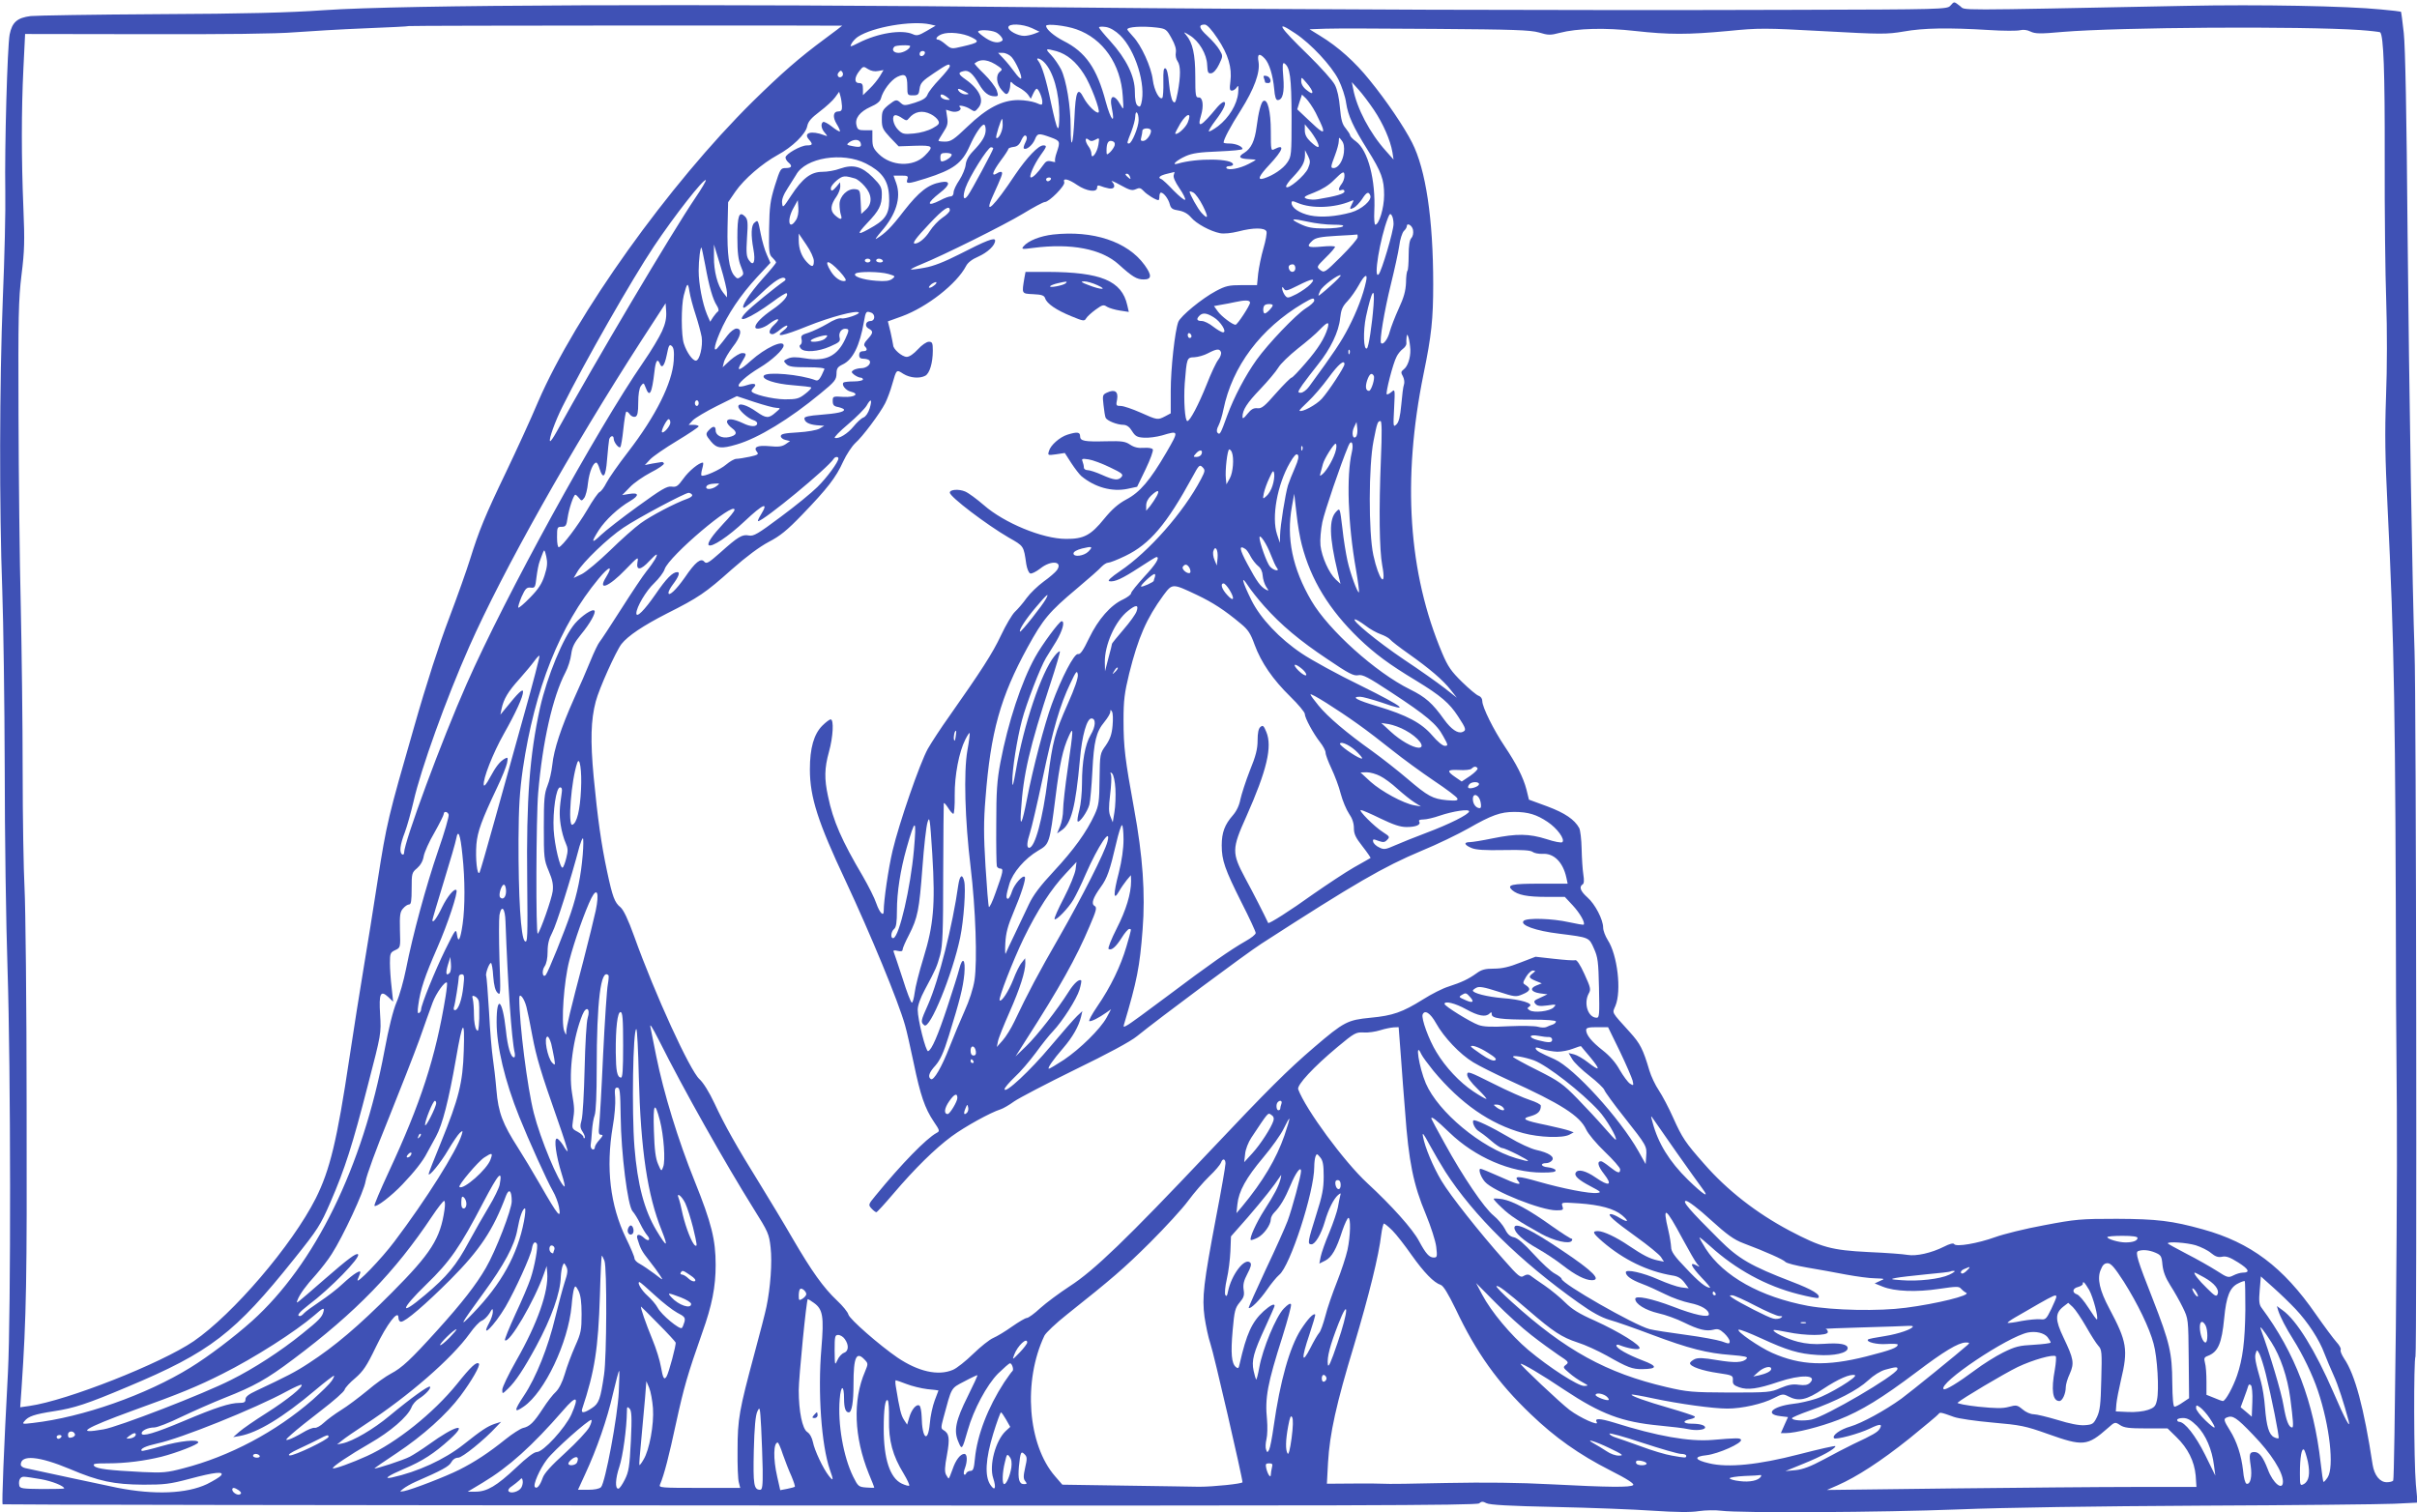 <?xml version="1.0" standalone="no"?>
<!DOCTYPE svg PUBLIC "-//W3C//DTD SVG 20010904//EN"
 "http://www.w3.org/TR/2001/REC-SVG-20010904/DTD/svg10.dtd">
<svg version="1.0" xmlns="http://www.w3.org/2000/svg"
 width="1280pt" height="801pt" viewBox="0 0 1280 801"
 preserveAspectRatio="xMidYMid meet">
<g transform="translate(0,801) scale(0.1,-0.1)"
fill="#3f51b5" stroke="none">
<path d="M10328 7979 c-17 -18 -48 -19 -815 -21 -1207 -4 -2661 1 -3913 13
-1949 20 -3464 14 -3885 -15 -183 -13 -417 -19 -875 -21 -344 -2 -648 -7 -677
-10 -72 -9 -99 -33 -112 -98 -12 -66 -27 -593 -23 -832 2 -99 -4 -353 -13
-564 -18 -452 -19 -1111 -3 -1546 6 -170 12 -596 13 -945 0 -349 7 -828 15
-1065 17 -525 18 -1819 2 -2135 -22 -413 -33 -692 -28 -697 2 -2 1759 -5 3903
-6 3217 -2 3903 0 3916 11 13 11 20 11 39 1 16 -9 123 -15 363 -20 187 -4 421
-13 520 -20 122 -8 200 -9 242 -2 35 5 88 6 118 2 99 -13 849 -9 1255 7 250
10 724 17 1290 20 492 2 951 7 1019 10 l124 6 -9 97 c-11 127 -12 663 -2 677
8 11 4 3513 -5 3734 -11 303 -29 1378 -37 2225 -5 616 -12 978 -20 1050 -7 61
-13 111 -15 113 -1 1 -49 7 -106 12 -181 18 -641 27 -1034 19 -1270 -25 -1162
-25 -1195 -1 -34 26 -30 25 -52 1z m-5403 -98 l30 -7 -48 -28 c-41 -24 -52
-27 -73 -17 -58 26 -185 6 -287 -46 -46 -23 -48 -23 -37 -3 6 11 21 27 33 35
79 52 285 87 382 66z m-465 -7 c0 -1 -41 -32 -91 -69 -138 -102 -230 -183
-383 -333 -444 -439 -937 -1129 -1136 -1589 -39 -93 -116 -260 -170 -373 -112
-233 -144 -312 -190 -460 -18 -58 -68 -199 -112 -315 -50 -131 -120 -346 -185
-575 -138 -479 -145 -507 -193 -813 -22 -144 -56 -355 -75 -468 -19 -114 -53
-328 -75 -475 -65 -435 -103 -591 -178 -741 -126 -249 -438 -613 -646 -756
-173 -118 -672 -315 -870 -343 l-49 -7 7 99 c26 385 29 573 27 1494 0 542 -6
1062 -11 1155 -5 94 -10 373 -10 620 0 248 -5 641 -10 875 -6 234 -11 691 -12
1015 -2 518 0 608 16 740 16 127 17 181 10 350 -11 265 -11 519 0 743 l9 182
641 -1 c417 -1 692 2 786 10 80 6 248 16 374 21 126 5 230 10 231 12 3 3 2295
4 2295 2z m1005 -13 l40 -19 -28 -11 c-16 -6 -39 -11 -53 -11 -34 0 -84 27
-84 45 0 22 75 19 125 -4z m235 -6 c141 -49 236 -185 246 -355 5 -75 5 -75
-12 -45 -35 62 -61 52 -46 -18 19 -91 -5 -65 -32 34 -47 178 -107 264 -225
323 -50 26 -91 61 -91 79 0 13 104 2 160 -18z m748 -49 c57 -85 77 -154 68
-227 -5 -40 -4 -49 8 -49 8 0 20 8 26 18 9 13 10 7 7 -31 -6 -60 -48 -130
-106 -175 -24 -18 -46 -30 -49 -28 -3 3 13 29 35 58 43 56 62 98 44 98 -6 0
-21 -12 -34 -27 -88 -106 -108 -116 -87 -46 16 53 10 98 -12 97 -16 -2 -18 10
-18 111 0 117 -14 179 -48 219 -16 19 -15 19 18 -1 50 -30 91 -100 93 -157 2
-41 5 -46 22 -44 12 2 28 20 41 47 21 44 21 45 2 77 -10 18 -39 51 -64 74 -45
41 -49 60 -14 60 12 0 36 -26 68 -74z m-516 17 c81 -79 138 -263 112 -361 -5
-18 -9 -20 -20 -11 -9 7 -14 33 -14 74 0 81 -45 173 -130 267 -33 36 -60 69
-60 73 0 4 17 5 37 2 23 -4 50 -20 75 -44z m194 41 c48 -6 52 -9 78 -56 19
-34 26 -58 23 -76 -3 -16 1 -35 9 -46 17 -24 17 -78 1 -165 -11 -55 -14 -61
-26 -47 -7 9 -16 50 -20 93 -4 49 -11 78 -19 81 -10 3 -12 -14 -11 -72 1 -42
-2 -80 -5 -84 -15 -15 -44 39 -51 95 -8 68 -61 184 -105 230 -16 18 -30 34
-30 37 0 14 79 19 156 10z m734 -31 c83 -55 190 -170 228 -244 18 -36 37 -92
41 -125 10 -66 37 -126 113 -247 74 -118 88 -157 88 -240 0 -69 -27 -157 -47
-157 -4 0 -7 31 -5 70 8 166 -33 324 -97 371 -17 12 -31 27 -31 32 0 5 -11 22
-23 37 -19 22 -25 45 -31 110 -4 50 -14 97 -27 121 -11 22 -74 92 -140 157
-158 153 -179 189 -69 115z m5637 18 c57 -4 105 -10 108 -12 18 -19 25 -207
24 -663 -1 -281 3 -623 8 -761 5 -148 5 -354 -1 -504 -7 -199 -5 -325 8 -585
36 -732 42 -1083 45 -2626 0 -41 1 -160 2 -265 4 -418 4 -694 -3 -1458 -5
-439 -10 -803 -14 -808 -3 -5 -18 -9 -34 -9 -37 0 -66 37 -75 93 -46 301 -93
477 -151 562 -13 20 -22 41 -18 47 3 5 -7 24 -23 41 -16 18 -65 84 -109 147
-173 250 -345 379 -597 449 -165 46 -244 55 -457 56 -192 0 -217 -2 -385 -34
-99 -18 -215 -47 -259 -63 -91 -33 -207 -53 -217 -37 -4 7 -24 2 -55 -14 -66
-33 -146 -51 -192 -43 -20 4 -113 11 -207 15 -196 10 -248 24 -419 114 -175
93 -329 213 -452 354 -98 111 -115 136 -163 243 -23 52 -58 118 -76 145 -19
28 -41 75 -50 105 -34 115 -49 143 -103 203 -102 113 -94 99 -77 140 33 79 11
270 -41 349 -13 21 -24 50 -24 65 0 43 -43 125 -83 160 -37 33 -46 56 -26 69
8 4 9 22 4 53 -4 25 -8 87 -9 136 -1 50 -7 99 -13 110 -25 45 -75 79 -168 114
l-98 36 -13 53 c-17 65 -53 136 -116 230 -58 86 -118 207 -118 239 0 13 -8 24
-19 28 -11 3 -50 36 -88 73 -57 56 -75 81 -105 152 -180 425 -213 920 -99
1480 42 203 51 291 51 475 0 345 -39 607 -112 750 -41 81 -135 221 -225 331
-76 95 -167 177 -263 235 l-55 34 85 3 c47 2 308 1 580 -1 419 -3 503 -6 550
-19 49 -15 61 -15 110 -2 92 24 241 28 399 10 181 -20 279 -20 494 0 161 16
193 16 502 -1 309 -17 336 -17 426 -2 105 19 238 21 452 8 76 -5 151 -5 165
-1 17 4 37 2 55 -7 25 -12 50 -13 170 -2 302 25 1264 31 1574 10z m-7223 -12
c21 -10 42 -37 34 -44 -19 -16 -50 -11 -86 12 -23 15 -42 31 -42 35 0 12 66
10 94 -3z m-128 -27 c44 -22 38 -28 -48 -48 -59 -14 -60 -14 -90 11 -16 14
-34 25 -39 25 -20 0 -8 19 19 29 37 14 113 6 158 -17z m-326 -46 c0 -15 -36
-36 -61 -36 -27 0 -39 17 -22 33 7 8 83 10 83 3z m775 -27 c55 -16 103 -55
145 -121 35 -53 88 -193 78 -203 -10 -10 -59 38 -79 77 -31 61 -43 37 -49
-107 -7 -147 -20 -178 -20 -48 0 111 -23 250 -51 306 -12 23 -35 57 -52 75
-34 35 -31 37 28 21z m-697 -11 c-6 -18 -28 -21 -28 -4 0 9 7 16 16 16 9 0 14
-5 12 -12z m459 -20 c23 -25 59 -106 50 -114 -3 -3 -18 12 -33 33 -15 21 -41
53 -58 71 l-30 32 25 0 c14 0 35 -10 46 -22z m1341 -8 c24 -26 43 -88 50 -162
3 -39 9 -58 18 -58 27 0 37 41 30 123 -5 57 -4 77 5 72 31 -20 38 -73 39 -283
0 -202 -1 -211 -23 -243 -22 -33 -76 -69 -124 -84 -37 -11 -27 12 30 73 72 77
84 112 26 82 -18 -10 -19 -6 -19 95 0 105 -17 174 -40 160 -12 -7 -26 -63 -35
-135 -10 -77 -29 -116 -65 -139 -36 -21 -28 -32 26 -34 19 -1 34 -2 34 -4 0
-1 -17 -11 -37 -21 -48 -25 -109 -36 -118 -22 -3 5 3 10 14 10 12 0 21 4 21 9
0 32 -192 35 -294 4 -36 -10 -4 19 43 40 36 16 74 21 174 25 70 3 127 8 127
13 0 14 -37 29 -69 29 -17 0 -31 2 -31 5 0 17 36 85 91 171 71 113 103 200 94
256 -8 43 4 49 33 18z m-1408 -43 c18 -13 19 -16 5 -27 -23 -19 -18 -65 10
-97 21 -24 26 -26 35 -13 5 8 10 26 10 40 0 14 3 20 8 14 4 -6 21 -19 39 -28
17 -9 39 -26 47 -37 l15 -22 12 26 c7 15 15 27 19 27 10 0 30 -47 30 -70 0
-18 -2 -18 -35 -4 -19 7 -60 14 -92 14 -86 0 -167 -42 -270 -141 -71 -68 -87
-79 -118 -79 -19 0 -35 2 -35 5 0 3 12 23 26 45 22 33 25 47 20 79 l-6 40 29
-9 c29 -8 60 8 44 23 -14 14 29 6 54 -10 25 -16 26 -16 45 7 32 39 6 97 -68
149 -40 28 -42 37 -12 44 27 8 49 -11 83 -69 27 -46 51 -64 84 -64 18 0 19 3
9 33 -7 17 -36 56 -66 85 -30 29 -53 55 -51 56 33 27 74 22 129 -17z m239 24
c49 -49 81 -162 81 -282 -1 -106 -10 -91 -44 66 -26 126 -49 199 -67 222 -18
21 8 16 30 -6z m-499 -22 c0 -6 -24 -36 -54 -68 -30 -31 -59 -68 -64 -82 -7
-18 -24 -29 -67 -43 -52 -16 -58 -16 -74 -2 -23 21 -26 21 -67 -11 -30 -25
-34 -33 -34 -76 0 -43 5 -53 44 -95 l45 -47 85 3 c98 3 104 -2 53 -53 -61 -61
-178 -56 -244 10 -28 28 -33 40 -33 79 l0 46 -39 0 c-34 0 -40 4 -45 26 -10
37 17 72 74 98 33 14 51 29 55 44 11 43 53 98 87 115 42 20 53 10 53 -51 0
-46 1 -47 30 -47 27 0 31 4 35 35 4 30 15 42 75 82 74 50 85 54 85 37z m-379
-25 l28 5 -19 -32 c-11 -18 -35 -48 -55 -67 l-35 -34 0 32 c0 25 -4 32 -20 32
-27 0 -26 30 1 64 20 26 22 26 46 10 16 -10 36 -14 54 -10z m-191 -28 c-15
-15 -33 4 -19 20 10 12 14 12 20 2 5 -7 4 -17 -1 -22z m2490 -84 c0 -9 -9 -6
-29 10 -19 14 -30 32 -30 48 0 24 0 24 29 -10 17 -19 30 -40 30 -48z m326 -94
c49 -73 87 -160 98 -224 l6 -39 -40 45 c-85 94 -155 227 -174 330 l-7 35 36
-40 c20 -22 56 -70 81 -107z m-2166 97 c24 -13 24 -14 4 -15 -12 0 -27 7 -34
15 -16 19 -3 19 30 0z m-651 -77 c1 -21 -4 -28 -18 -28 -29 0 -33 -29 -10 -67
12 -19 19 -36 17 -39 -3 -2 -22 9 -43 26 -20 16 -41 27 -46 24 -14 -9 -10 -36
9 -57 16 -20 16 -20 -3 -13 -68 26 -113 13 -81 -23 22 -25 20 -31 -11 -31 -32
0 -113 -46 -113 -64 0 -8 7 -19 15 -26 23 -19 18 -30 -13 -30 -28 0 -30 -4
-58 -92 -25 -81 -29 -111 -31 -229 -2 -125 0 -138 18 -154 10 -10 19 -21 19
-25 0 -4 -32 -43 -71 -86 -71 -80 -119 -154 -99 -154 6 0 46 33 89 74 73 70
115 96 129 81 4 -3 2 -9 -4 -13 -47 -32 -176 -137 -203 -166 -65 -68 19 -34
142 56 37 28 70 48 73 45 12 -12 -20 -49 -76 -87 -54 -37 -90 -73 -90 -92 0
-17 43 -7 74 17 46 35 65 31 26 -5 -29 -27 -33 -50 -8 -50 5 0 24 11 40 25 17
14 33 23 37 20 3 -4 -5 -15 -19 -25 -52 -39 -6 -31 127 23 120 48 258 85 271
72 8 -8 -74 -36 -92 -31 -12 3 -42 -8 -75 -29 -31 -18 -75 -39 -99 -47 -37
-11 -42 -16 -37 -35 3 -12 0 -25 -5 -28 -8 -5 -7 -11 1 -21 18 -22 92 -17 155
11 50 22 56 27 50 49 -6 26 13 50 38 44 13 -2 12 -11 -8 -54 -42 -90 -103
-120 -211 -102 -49 8 -72 8 -92 -1 -25 -11 -25 -13 -9 -29 13 -14 36 -17 111
-17 60 0 94 -4 91 -10 -22 -52 -32 -64 -46 -59 -81 31 -261 47 -275 24 -12
-19 60 -43 152 -50 51 -4 96 -9 99 -12 3 -3 -12 -19 -32 -34 -33 -26 -46 -29
-108 -29 -67 1 -176 28 -176 44 0 4 5 12 12 19 19 19 2 25 -37 12 -20 -7 -39
-9 -42 -6 -11 11 41 57 109 98 64 38 128 97 128 118 0 33 -97 -12 -173 -80
-63 -57 -81 -60 -48 -7 26 42 26 47 1 47 -11 0 -39 -17 -62 -37 l-41 -38 7 28
c4 16 25 51 46 79 44 55 53 98 20 98 -10 0 -32 -16 -47 -36 -15 -20 -35 -46
-45 -57 -31 -41 -30 -9 3 69 41 98 111 202 199 297 l70 75 -19 43 c-11 24 -25
73 -32 109 -15 78 -15 76 -34 60 -17 -14 -19 -64 -5 -140 12 -65 1 -94 -23
-59 -14 19 -16 39 -11 119 6 84 4 98 -11 114 -31 30 -40 4 -40 -112 0 -80 5
-118 18 -151 17 -42 17 -44 0 -57 -16 -12 -20 -11 -35 7 -27 32 -38 115 -35
256 l3 132 39 57 c46 66 141 148 223 193 78 42 149 111 157 153 5 25 21 43 67
78 33 25 69 58 81 75 l21 29 7 -24 c4 -14 7 -37 8 -52z m557 47 c18 -15 18
-15 -5 -13 -14 2 -26 9 -29 16 -5 17 10 15 34 -3z m1952 -83 c16 -32 33 -68
37 -81 9 -31 -7 -22 -79 47 l-56 53 12 39 13 39 21 -20 c12 -12 36 -46 52 -77z
m-2038 -7 c16 -8 34 -23 39 -34 8 -15 3 -22 -30 -40 -23 -13 -65 -25 -99 -28
-53 -5 -61 -3 -84 20 -27 27 -36 77 -13 77 7 0 23 -7 35 -16 21 -14 25 -14 35
-1 30 37 72 45 117 22z m1100 -31 c0 -36 -36 -124 -51 -124 -12 0 -12 2 12 62
11 29 21 65 21 80 1 40 18 23 18 -18z m260 -13 c-11 -27 -56 -68 -66 -59 -2 2
11 27 28 56 35 55 61 58 38 3z m-980 -14 c0 -32 -23 -77 -34 -67 -5 5 25 100
31 100 2 0 3 -15 3 -33z m-90 -25 c0 -31 -17 -61 -68 -114 -24 -25 -36 -49
-38 -71 -2 -19 -17 -55 -33 -80 -17 -25 -31 -54 -31 -66 0 -12 -6 -21 -15 -21
-9 0 -34 -9 -56 -21 -73 -37 -73 -16 -1 40 55 42 57 66 5 56 -68 -12 -116 -50
-196 -152 -68 -89 -100 -120 -147 -148 -8 -5 4 12 27 39 78 89 106 178 80 254
l-15 42 40 0 c35 0 39 -2 33 -20 -8 -26 2 -25 98 5 147 47 192 80 233 173 27
61 61 112 75 112 5 0 9 -12 9 -28z m1754 -59 c20 -41 8 -42 -33 -4 -22 21 -31
38 -31 61 l0 32 24 -29 c13 -15 31 -43 40 -60z m-880 59 c8 -14 -18 -55 -37
-58 -15 -2 -18 2 -13 19 3 12 6 28 6 35 0 13 36 17 44 4z m-664 -67 c-7 -14
-11 -28 -8 -31 12 -11 45 16 58 46 14 35 19 36 83 13 52 -19 53 -22 33 -81 -8
-22 -11 -43 -8 -47 4 -4 -5 -4 -19 0 -22 5 -30 2 -45 -20 -28 -40 -53 -65 -64
-65 -14 0 14 66 50 117 34 47 36 53 15 53 -26 0 -86 -63 -148 -154 -113 -170
-168 -223 -121 -118 49 108 55 124 49 130 -3 4 -15 1 -25 -6 -33 -20 -24 8 20
68 22 29 40 57 40 61 0 4 12 9 28 11 19 2 31 12 41 36 10 21 18 29 25 22 6 -6
5 -18 -4 -35z m371 15 c21 12 22 11 16 -26 -7 -44 -37 -82 -37 -49 0 11 -7 29
-15 39 -20 27 -20 53 -1 37 11 -10 20 -10 37 -1z m1316 -68 c-5 -44 -30 -82
-54 -82 -17 0 -17 5 7 68 11 29 20 62 20 75 1 22 1 22 16 2 11 -14 14 -34 11
-63z m-2560 53 c8 -23 -1 -27 -41 -19 -33 6 -35 8 -19 20 24 18 52 17 60 -1z
m1346 -15 c-3 -10 -14 -26 -24 -36 -18 -16 -19 -16 -19 9 0 39 9 55 29 50 12
-3 17 -11 14 -23z m-643 -16 c0 -9 -116 -225 -134 -249 -23 -32 -30 -10 -13
40 20 58 118 215 135 215 6 0 12 -3 12 -6z m1667 -106 c-16 -38 -109 -116
-116 -97 -2 6 15 30 37 52 47 50 62 76 63 114 l0 28 16 -31 c13 -27 13 -34 0
-66z m-1887 73 c0 -10 -19 -26 -42 -34 -14 -5 -18 -1 -18 18 0 21 5 25 30 25
17 0 30 -4 30 -9z m-454 -47 c83 -42 117 -88 122 -167 6 -88 -12 -124 -79
-164 -90 -53 -98 -50 -37 15 64 67 78 94 78 154 0 35 -6 47 -48 89 -58 58
-104 70 -173 46 -26 -10 -68 -17 -94 -17 -61 0 -106 -35 -166 -127 -42 -64
-44 -66 -47 -39 -3 19 7 45 30 80 18 28 38 60 44 70 49 91 246 123 370 60z
m1630 -61 c-4 -11 7 -36 30 -70 20 -29 34 -57 30 -61 -4 -4 -31 19 -61 49 -29
31 -59 59 -66 61 -20 7 -6 19 33 28 18 4 35 8 37 9 2 1 0 -7 -3 -16z m904 -5
c0 -13 -7 -32 -15 -42 -19 -25 -19 -40 0 -32 9 3 15 0 15 -8 0 -12 -43 -25
-140 -41 -19 -4 -46 -2 -59 2 -21 8 -17 12 40 34 39 15 78 39 103 65 48 48 56
51 56 22z m-1136 -4 c5 -14 4 -15 -9 -4 -17 14 -19 20 -6 20 5 0 12 -7 15 -16z
m-1457 -9 c12 -3 36 -22 52 -41 39 -44 42 -91 7 -124 l-25 -23 -3 64 c-3 61
-4 64 -29 67 -40 5 -82 -36 -83 -79 0 -19 3 -44 7 -56 10 -29 -2 -29 -32 -2
-26 24 -23 54 10 100 10 15 19 38 19 51 l-1 23 -18 -22 c-22 -26 -31 -29 -31
-10 0 15 37 51 60 60 15 5 26 4 67 -8z m1038 -5 c-3 -5 -10 -10 -16 -10 -5 0
-9 5 -9 10 0 6 7 10 16 10 8 0 12 -4 9 -10z m-1882 -97 c-124 -183 -531 -869
-736 -1241 -16 -29 -31 -51 -34 -48 -8 8 27 105 65 181 118 237 367 673 485
850 109 163 264 361 275 351 2 -3 -22 -45 -55 -93z m2022 67 c49 -33 105 -41
105 -14 0 12 5 14 18 9 9 -4 29 -10 45 -13 30 -5 37 14 15 37 -7 7 13 -1 45
-19 49 -27 62 -31 82 -22 19 9 26 7 42 -10 16 -18 64 -48 78 -48 3 0 5 9 5 20
0 11 4 20 8 20 15 0 40 -34 47 -62 6 -22 14 -28 48 -33 27 -5 48 -17 65 -37
28 -33 102 -73 153 -83 21 -4 60 0 96 9 80 21 142 21 150 0 3 -8 -4 -49 -16
-89 -12 -41 -24 -101 -28 -134 l-6 -61 -80 0 c-69 0 -86 -4 -137 -31 -74 -39
-188 -133 -200 -164 -18 -47 -40 -248 -40 -365 l0 -119 -30 -16 c-39 -20 -41
-20 -130 20 -43 19 -90 35 -104 35 -25 0 -27 2 -20 35 7 41 -12 55 -53 36 -24
-11 -25 -15 -19 -66 3 -29 8 -60 11 -67 7 -16 60 -38 96 -38 16 -1 31 -11 44
-33 17 -27 27 -33 63 -35 24 -2 67 4 96 12 90 27 90 26 23 -90 -87 -149 -140
-211 -212 -249 -43 -23 -76 -52 -117 -102 -71 -88 -109 -108 -203 -107 -124 0
-328 85 -435 179 -36 31 -80 64 -99 72 -33 14 -81 11 -81 -6 0 -22 195 -170
312 -238 81 -46 79 -43 93 -141 4 -24 13 -46 21 -49 7 -3 31 9 53 26 57 46
122 39 88 -9 -8 -11 -39 -38 -70 -60 -30 -22 -71 -61 -90 -87 -19 -27 -47 -59
-62 -73 -15 -14 -48 -70 -74 -125 -45 -96 -105 -188 -275 -430 -43 -60 -93
-137 -112 -170 -43 -77 -153 -396 -187 -540 -22 -93 -47 -264 -47 -320 0 -32
-22 -9 -39 40 -9 28 -42 93 -72 145 -111 188 -157 292 -184 423 -20 92 -19
149 5 235 22 79 27 172 9 172 -6 0 -26 -15 -44 -33 -45 -45 -66 -119 -66 -232
0 -147 43 -280 189 -590 131 -280 279 -637 315 -765 9 -30 29 -121 46 -201 35
-169 59 -239 106 -309 32 -47 33 -51 15 -60 -55 -30 -185 -163 -324 -333 -38
-46 -38 -48 -21 -67 10 -11 22 -20 26 -20 4 0 44 44 90 98 115 135 221 239
309 304 71 52 205 126 259 143 13 4 46 23 72 42 26 18 171 94 322 168 173 84
294 149 328 177 116 94 578 438 659 490 499 322 646 407 848 492 83 34 194 88
249 119 122 70 170 87 242 87 74 0 119 -14 177 -53 51 -34 93 -92 78 -107 -5
-5 -42 2 -84 16 -92 29 -158 30 -285 4 -53 -11 -108 -20 -121 -20 -34 0 -30
-15 9 -31 23 -10 70 -13 171 -11 98 2 142 -1 153 -10 8 -6 31 -11 52 -10 60 4
108 -44 126 -125 l7 -33 -144 0 c-155 0 -180 -6 -150 -34 30 -26 79 -36 183
-36 l96 0 42 -45 c38 -41 67 -92 58 -102 -2 -2 -37 4 -78 13 -89 20 -223 24
-240 7 -22 -22 63 -53 189 -68 159 -20 157 -19 183 -78 21 -46 24 -71 27 -209
3 -139 2 -158 -12 -158 -46 0 -71 76 -42 129 12 21 9 32 -23 102 -23 51 -41
77 -49 74 -7 -3 -57 1 -112 7 l-98 11 -81 -31 c-58 -23 -96 -32 -139 -32 -47
0 -66 -5 -93 -25 -42 -30 -77 -47 -148 -70 -30 -9 -91 -40 -135 -68 -109 -68
-160 -86 -278 -97 -122 -12 -140 -21 -298 -156 -140 -120 -243 -222 -560 -558
-434 -459 -606 -625 -735 -708 -55 -36 -125 -88 -156 -116 -31 -29 -63 -52
-71 -52 -8 0 -43 -21 -79 -46 -35 -25 -80 -52 -99 -60 -19 -8 -67 -46 -106
-84 -40 -39 -88 -77 -108 -85 -78 -33 -183 -9 -293 65 -96 66 -253 203 -260
228 -3 13 -30 46 -60 74 -73 69 -134 155 -235 328 -46 80 -125 210 -174 290
-123 198 -186 310 -240 426 -28 60 -60 111 -80 129 -50 45 -235 448 -345 755
-33 92 -57 141 -73 155 -31 25 -42 54 -71 190 -31 145 -50 281 -71 500 -18
193 -15 302 11 400 18 69 107 266 136 304 35 44 114 97 241 162 167 84 204
109 343 233 77 68 147 120 196 146 60 31 97 61 177 144 134 139 179 197 217
281 18 39 47 82 64 98 38 33 131 157 159 212 11 22 28 67 37 100 23 80 22 79
59 55 36 -22 86 -26 116 -10 23 12 40 68 40 133 0 41 -3 47 -21 47 -12 0 -37
-17 -58 -40 -22 -24 -45 -40 -59 -40 -25 0 -72 41 -72 62 -1 7 -7 38 -14 70
l-14 56 75 27 c133 49 290 172 339 266 9 18 32 36 65 50 49 22 89 59 89 85 0
19 -48 0 -190 -73 -79 -40 -137 -63 -184 -71 -37 -7 -70 -11 -72 -9 -2 2 22
14 54 27 114 46 440 208 539 268 56 34 108 62 116 62 23 0 110 88 103 105 -9
24 21 18 69 -15z m665 -110 c31 -62 29 -76 -7 -37 -19 20 -63 99 -63 112 0 3
9 1 20 -5 11 -6 34 -38 50 -70z m887 54 c9 -25 -46 -73 -102 -89 -80 -22 -158
-28 -217 -16 -56 12 -98 40 -98 66 0 12 5 12 33 0 74 -31 193 -27 281 10 16 7
17 6 7 -13 -16 -30 -14 -34 9 -22 11 6 30 26 43 45 24 38 35 43 44 19z m-3042
-130 c-38 -58 -49 2 -12 66 l22 40 3 -41 c2 -25 -3 -50 -13 -65z m815 52 c0
-7 -17 -25 -39 -39 -21 -14 -51 -46 -67 -71 -23 -37 -58 -66 -79 -66 -16 0 5
29 76 104 77 82 109 103 109 72z m2350 -72 c0 -37 -63 -251 -79 -267 -29 -29
7 190 49 298 9 23 13 26 20 15 6 -8 10 -29 10 -46z m-450 11 c36 -8 94 -15
130 -15 46 0 61 -3 50 -10 -8 -5 -51 -10 -95 -10 -64 0 -90 5 -130 24 -58 28
-46 31 45 11z m553 -42 c3 -17 0 -34 -9 -44 -9 -10 -14 -40 -14 -91 0 -41 -3
-78 -6 -81 -4 -4 -8 -33 -8 -64 -2 -44 -11 -78 -39 -138 -20 -44 -41 -99 -47
-121 -10 -40 -35 -73 -46 -61 -10 9 17 170 52 312 19 77 39 168 44 202 4 35
16 70 24 79 9 8 16 20 16 25 0 22 28 6 33 -18z m-3173 -165 c0 -34 -10 -35
-38 -5 -27 29 -42 69 -42 114 l0 36 40 -59 c23 -33 40 -71 40 -86z m2880 126
c0 -9 -40 -55 -88 -103 -86 -85 -89 -87 -110 -71 -21 17 -20 17 29 66 27 26
49 52 49 57 0 4 -31 5 -70 1 -75 -7 -85 -1 -49 32 17 15 42 20 127 25 59 3
108 6 110 7 1 1 2 -5 2 -14z m-3340 -294 l0 -25 -20 25 c-30 37 -50 116 -49
189 l0 66 35 -115 c19 -63 34 -126 34 -140z m-115 145 c20 -112 40 -181 61
-213 9 -14 12 -27 7 -31 -5 -3 -17 -17 -26 -30 l-16 -25 -17 39 c-24 58 -44
162 -44 231 0 57 9 129 15 122 2 -2 10 -43 20 -93z m875 25 c0 -5 -7 -10 -15
-10 -8 0 -15 5 -15 10 0 6 7 10 15 10 8 0 15 -4 15 -10z m65 0 c3 -5 -3 -10
-14 -10 -12 0 -21 5 -21 10 0 6 6 10 14 10 8 0 18 -4 21 -10z m-229 -57 c30
-33 39 -49 29 -51 -22 -5 -54 17 -75 51 -40 65 -14 64 46 0z m2414 17 c0 -23
-25 -27 -33 -6 -7 16 1 26 20 26 7 0 13 -9 13 -20z m-2155 -31 c37 -11 38 -12
20 -26 -15 -11 -37 -14 -85 -10 -72 5 -129 25 -108 39 19 11 127 10 173 -3z
m2340 -64 c-33 -30 -61 -52 -62 -51 -2 1 2 13 9 27 11 24 98 89 108 81 3 -2
-22 -28 -55 -57z m189 23 c-15 -70 -48 -157 -92 -242 -39 -76 -78 -134 -209
-313 -13 -18 -33 -33 -44 -33 -18 0 -18 3 9 43 17 23 53 71 82 107 66 82 110
173 117 244 5 45 12 63 39 91 18 19 45 58 60 85 31 57 49 65 38 18z m-295 -14
c-13 -14 -46 -37 -72 -51 -47 -23 -49 -24 -63 -6 -7 10 -13 25 -14 33 0 13 1
13 10 0 8 -13 18 -10 72 17 79 40 100 42 67 7z m-1995 -8 c-10 -8 -21 -12 -24
-9 -3 2 4 11 14 19 11 7 22 12 25 9 2 -3 -4 -12 -15 -19z m-1260 -153 c14 -43
28 -96 32 -118 7 -49 -11 -125 -31 -125 -17 0 -48 43 -63 89 -15 42 -15 202
-1 256 18 69 22 72 30 23 4 -27 19 -83 33 -125z m3590 50 c-8 -105 -26 -223
-35 -228 -18 -12 -21 90 -5 168 31 141 48 167 40 60z m-314 25 c0 -7 -20 -26
-45 -41 -53 -34 -199 -187 -260 -272 -60 -84 -120 -198 -156 -296 -36 -100
-39 -103 -51 -91 -6 6 -5 20 5 38 8 16 20 54 26 85 47 229 197 429 421 562 51
30 60 32 60 15z m-340 -11 c0 -14 -67 -117 -77 -117 -16 0 -75 45 -93 70 l-21
29 38 7 c21 3 54 10 73 14 54 12 80 11 80 -3z m-3114 -151 c-14 -31 -58 -105
-99 -164 -248 -360 -731 -1240 -936 -1705 -130 -293 -331 -837 -331 -893 0 -8
-4 -12 -10 -9 -16 10 -12 50 14 117 13 35 33 108 46 163 38 170 173 545 295
820 179 404 540 1046 914 1625 l126 194 3 -45 c2 -33 -4 -63 -22 -103z m3234
137 c0 -10 -32 -43 -42 -43 -10 0 -11 34 -1 43 8 9 43 9 43 0z m-2126 -39 c23
-9 20 -44 -3 -44 -27 0 -34 -28 -11 -40 26 -14 25 -23 -5 -56 -18 -19 -22 -31
-15 -38 16 -16 12 -26 -10 -26 -13 0 -20 -7 -20 -20 0 -15 7 -20 24 -20 14 0
28 -5 31 -10 11 -17 -15 -40 -44 -40 -14 0 -33 -5 -41 -10 -13 -9 -12 -12 4
-25 11 -8 26 -15 33 -15 7 0 13 -4 13 -10 0 -5 -22 -10 -48 -10 -27 0 -52 -3
-55 -6 -12 -12 12 -42 38 -48 49 -12 22 -31 -38 -28 -56 4 -57 3 -57 -22 0
-21 6 -28 30 -32 17 -4 30 -10 30 -14 0 -12 -38 -20 -127 -27 -56 -4 -83 -10
-83 -18 0 -20 23 -33 65 -37 l40 -3 -25 -15 c-14 -8 -63 -17 -115 -20 -70 -4
-90 -8 -90 -20 0 -8 11 -17 25 -20 l24 -6 -23 -16 c-19 -13 -38 -16 -86 -11
-65 6 -88 -5 -65 -32 9 -11 1 -15 -40 -24 -28 -6 -60 -11 -70 -11 -11 0 -35
-14 -54 -30 -32 -28 -122 -68 -131 -58 -3 2 -1 19 4 36 5 18 7 32 3 32 -20 0
-74 -44 -103 -85 -29 -40 -37 -46 -63 -42 -24 3 -53 -14 -180 -106 -83 -60
-170 -128 -193 -150 -51 -49 -54 -41 -12 25 35 54 103 118 167 155 49 29 46
46 -6 37 l-37 -6 40 41 c21 23 72 58 112 79 40 20 71 42 69 47 -2 6 -7 9 -12
8 -5 -1 -27 -4 -49 -8 l-40 -8 28 30 c15 16 79 60 142 98 63 38 115 73 115 77
0 4 -12 8 -27 8 l-26 0 22 24 c13 13 70 47 128 76 l105 52 93 -31 c52 -17 104
-31 117 -31 23 -1 23 -1 -5 -25 -36 -32 -50 -31 -100 4 -52 37 -97 50 -97 28
0 -17 50 -63 80 -72 11 -3 20 -11 20 -16 0 -21 -34 -21 -76 0 -51 24 -84 27
-84 7 0 -8 12 -23 27 -34 30 -22 25 -38 -17 -47 -36 -8 -70 9 -70 35 0 24 -13
26 -34 4 -21 -21 -20 -27 10 -63 30 -36 54 -39 135 -15 114 33 281 135 444
270 76 62 84 73 85 104 0 29 6 37 33 50 53 25 90 98 112 225 10 57 12 59 39
49z m1813 -24 c37 -22 73 -80 50 -80 -8 0 -31 14 -52 30 -21 17 -48 30 -61 30
-26 0 -30 10 -12 28 17 17 38 15 75 -8z m604 -58 c-16 -53 -50 -108 -116 -184
-37 -43 -70 -78 -75 -78 -5 0 -42 -37 -82 -82 -61 -70 -77 -83 -99 -80 -20 2
-33 -5 -53 -30 -18 -23 -26 -28 -26 -16 0 37 24 74 94 147 40 42 83 93 95 113
12 21 59 66 104 102 45 35 98 80 116 100 42 43 52 45 42 8z m-721 -43 c0 -5
-4 -9 -10 -9 -5 0 -10 7 -10 16 0 8 5 12 10 9 6 -3 10 -10 10 -16z m-1944 -15
c-22 -15 -86 -20 -70 -5 11 11 77 30 84 24 3 -3 -4 -11 -14 -19z m3103 -56 c1
-44 -14 -89 -36 -105 -14 -11 -15 -16 -3 -37 7 -14 9 -33 5 -43 -4 -10 -10
-58 -14 -106 -6 -64 -13 -93 -26 -105 -17 -16 -17 -12 -12 86 5 101 5 103 -14
86 -11 -9 -22 -15 -25 -12 -7 7 33 164 52 199 7 15 23 34 33 41 11 8 19 20 19
28 -1 8 0 24 1 35 3 17 4 17 11 -5 4 -14 8 -42 9 -62z m-3901 -58 c-8 -118
-94 -292 -243 -485 -51 -66 -102 -139 -114 -163 -12 -24 -28 -45 -36 -48 -7
-3 -37 -45 -65 -94 -51 -86 -131 -192 -150 -198 -6 -2 -10 20 -10 52 0 53 1
56 24 56 22 0 26 6 32 48 7 48 32 122 41 122 3 0 12 -8 19 -17 13 -17 15 -17
28 0 7 9 17 45 20 80 7 58 27 107 44 107 4 0 12 -14 17 -32 19 -61 33 -44 40
49 4 48 9 96 11 106 6 20 24 23 24 4 0 -19 27 -53 35 -45 4 4 11 46 16 94 5
48 12 90 15 93 3 3 12 -2 19 -13 8 -11 21 -16 30 -13 11 5 15 22 15 75 0 43 5
75 14 88 14 18 15 18 25 -8 21 -56 33 -34 47 85 6 56 16 71 28 42 11 -30 25
-13 37 45 10 51 14 58 26 48 11 -9 14 -28 11 -78z m2898 45 c3 -8 -3 -26 -14
-40 -11 -13 -39 -73 -62 -132 -42 -105 -88 -193 -102 -193 -13 0 -20 110 -14
198 11 136 11 139 51 140 19 1 52 10 72 21 46 24 62 26 69 6z m681 -7 c-3 -8
-6 -5 -6 6 -1 11 2 17 5 13 3 -3 4 -12 1 -19z m-27 -57 c0 -15 -83 -142 -120
-183 -29 -32 -107 -74 -118 -63 -2 2 19 24 46 49 27 25 76 82 108 126 52 71
84 98 84 71z m155 -61 c8 -13 -13 -80 -25 -80 -17 0 -21 21 -10 55 12 35 24
44 35 25z m-3575 -145 c0 -8 -4 -15 -10 -15 -5 0 -10 7 -10 15 0 8 5 15 10 15
6 0 10 -7 10 -15z m906 -27 c-8 -25 -21 -44 -33 -49 -12 -4 -35 -26 -53 -48
-31 -38 -78 -67 -99 -60 -6 2 26 35 70 72 45 38 88 82 98 98 23 41 31 36 17
-13z m-1056 -76 c0 -19 -36 -59 -44 -51 -7 7 25 69 35 69 5 0 9 -8 9 -18z
m3763 -194 c-11 -271 -8 -481 7 -562 24 -128 -18 -79 -47 54 -26 120 -25 475
1 605 19 97 22 105 37 105 7 0 8 -65 2 -202z m-132 119 c-17 -17 -25 21 -10
51 l13 27 4 -34 c2 -18 -1 -38 -7 -44z m-22 -82 c-29 -124 -21 -378 22 -621
11 -64 18 -118 16 -121 -7 -7 -46 99 -61 167 -8 36 -21 114 -27 173 -13 107
-13 108 -32 88 -40 -40 -38 -133 7 -320 l15 -63 -25 23 c-36 34 -74 119 -81
180 -3 31 2 84 10 124 12 57 96 304 138 404 16 38 29 12 18 -34z m-84 13 c-8
-39 -47 -109 -71 -129 -15 -12 -16 -12 -10 9 3 12 9 32 12 45 8 29 57 107 67
107 5 0 6 -15 2 -32z m-178 0 c-3 -8 -6 -5 -6 6 -1 11 2 17 5 13 3 -3 4 -12 1
-19z m-534 -23 c-3 -8 -14 -15 -26 -15 -19 0 -19 1 -2 20 19 21 37 18 28 -5z
m161 9 c12 -31 6 -106 -11 -137 l-18 -32 -3 30 c-5 42 8 155 18 155 4 0 11 -7
14 -16z m334 -81 c-14 -32 -31 -74 -37 -93 -14 -46 -41 -214 -42 -265 l-1 -40
-15 45 c-30 91 1 263 68 379 22 38 34 50 41 43 8 -8 4 -28 -14 -69z m-2418 49
c0 -19 -61 -102 -111 -151 -30 -30 -117 -101 -194 -158 -122 -91 -144 -104
-169 -99 -35 7 -56 -5 -152 -91 -61 -54 -73 -61 -84 -48 -18 22 -48 -2 -103
-83 -47 -67 -87 -104 -87 -81 0 7 10 26 23 43 31 41 40 66 24 66 -25 0 -58
-33 -116 -118 -59 -85 -101 -127 -101 -100 0 32 52 120 94 159 25 24 51 58 56
75 23 69 370 363 370 314 0 -7 -26 -39 -59 -73 -58 -62 -87 -104 -78 -114 15
-14 104 45 191 127 98 92 129 105 86 35 -12 -19 -19 -35 -15 -35 28 0 371 283
400 330 7 12 25 13 25 2z m1920 -110 c-92 -175 -276 -384 -429 -487 -47 -32
-67 -51 -57 -53 28 -6 70 14 159 72 47 31 88 56 91 56 21 0 -3 -39 -64 -104
-38 -42 -70 -81 -70 -88 0 -7 -19 -21 -41 -32 -67 -30 -133 -106 -181 -205
-32 -67 -47 -88 -59 -85 -20 5 -88 -126 -139 -266 -38 -103 -101 -344 -131
-500 -26 -134 -39 -160 -32 -63 12 192 45 334 156 673 30 91 52 167 50 170 -3
3 -16 -8 -29 -25 -69 -85 -163 -364 -204 -605 -14 -78 -18 -94 -19 -60 -1 62
25 227 51 325 23 88 98 282 127 330 10 17 35 57 55 89 33 56 47 106 28 106
-12 0 -105 -126 -140 -190 -72 -129 -144 -347 -184 -558 -18 -96 -22 -154 -22
-327 -1 -115 1 -216 3 -222 2 -7 10 -13 18 -13 19 0 16 -16 -25 -129 -16 -46
-32 -79 -35 -74 -3 5 -11 102 -18 216 -10 163 -10 239 0 359 27 351 79 537
223 800 82 149 113 187 261 311 62 52 121 104 131 116 11 11 26 21 35 21 9 0
50 16 91 36 129 62 218 167 355 418 34 63 38 67 53 52 15 -15 15 -20 -8 -64z
m379 -34 c-6 -21 -21 -46 -32 -55 -20 -18 -20 -17 -14 15 4 19 17 55 29 80 19
42 22 44 26 23 2 -14 -2 -42 -9 -63z m-2945 -3 c-21 -16 -54 -20 -54 -6 0 12
18 19 49 20 24 1 24 1 5 -14z m2332 -52 c-9 -16 -24 -39 -35 -53 l-21 -25 0
28 c0 18 10 37 26 52 35 33 48 32 30 -2z m-2461 7 c4 -6 -7 -15 -24 -21 -65
-23 -193 -90 -248 -130 -32 -23 -105 -88 -163 -145 -58 -56 -125 -112 -148
-124 l-44 -21 19 32 c29 51 163 180 244 234 77 52 325 184 346 185 6 0 15 -5
18 -10z m3229 -265 c48 -186 145 -344 302 -496 86 -82 158 -136 304 -224 131
-80 176 -119 221 -188 44 -67 46 -75 23 -84 -24 -9 -59 15 -96 66 -62 87 -98
119 -181 160 -182 90 -431 314 -522 469 -100 171 -134 332 -103 501 l12 66 12
-105 c6 -58 19 -132 28 -165z m-164 -53 c12 -31 26 -62 32 -69 18 -22 -17 -15
-36 6 -17 18 -56 129 -56 154 1 23 39 -35 60 -91z m-966 17 c-24 -24 -79 -31
-79 -10 0 9 18 19 45 26 54 13 60 11 34 -16z m684 -35 l-4 -39 -12 29 c-7 16
-10 38 -6 48 10 33 26 5 22 -38z m148 48 c6 -4 18 -21 27 -39 9 -17 27 -40 39
-50 15 -11 24 -31 25 -52 1 -18 10 -45 18 -58 16 -23 15 -24 -2 -15 -28 16
-46 40 -97 135 -43 80 -46 103 -10 79z m-3712 -139 c-14 -44 -32 -72 -76 -117
-32 -33 -60 -57 -63 -54 -3 2 5 28 17 57 20 44 27 51 48 49 23 -3 25 1 31 54
4 32 11 70 17 85 5 15 14 37 18 48 6 16 9 13 17 -22 7 -32 6 -54 -9 -100z
m585 85 c-7 -12 -27 -41 -45 -63 -18 -22 -78 -112 -134 -200 -56 -88 -108
-167 -115 -175 -7 -8 -29 -53 -48 -100 -19 -47 -58 -137 -87 -200 -68 -152
-107 -270 -115 -350 -4 -36 -15 -86 -26 -112 -16 -40 -19 -72 -19 -218 0 -161
1 -174 26 -233 20 -47 25 -72 21 -107 -5 -40 -65 -211 -79 -225 -11 -11 -9
617 2 745 23 272 77 509 144 638 14 26 28 70 31 97 5 39 17 62 52 105 48 58
80 116 71 126 -11 11 -66 -26 -103 -68 -62 -73 -147 -279 -185 -446 -55 -251
-73 -483 -68 -914 3 -308 2 -335 -13 -322 -21 19 -34 236 -33 539 1 173 6 253
23 374 63 424 196 759 401 1006 56 68 79 73 40 9 -48 -77 14 -53 103 40 66 68
69 70 63 39 -8 -46 17 -44 63 6 40 42 49 45 30 9z m2831 -47 c5 -11 6 -22 2
-25 -14 -8 -46 20 -38 32 11 17 24 15 36 -7z m-184 -47 c-3 -9 -6 -17 -6 -20
0 -7 -62 -35 -67 -30 -6 5 58 65 71 66 4 0 5 -7 2 -16z m579 -154 c90 -101
188 -183 335 -281 112 -76 139 -90 163 -85 23 5 52 -10 175 -91 186 -122 241
-168 275 -232 27 -48 27 -51 8 -51 -11 0 -39 23 -66 55 -57 66 -133 107 -292
155 -108 32 -140 50 -90 50 13 0 63 -14 112 -30 159 -56 123 -26 -105 87 -124
60 -266 138 -316 172 -117 78 -219 186 -267 283 -48 97 -58 138 -19 78 16 -25
55 -74 87 -110z m-185 88 c31 -50 24 -68 -10 -30 -30 32 -39 62 -20 62 6 0 19
-15 30 -32z m-171 -29 c84 -40 146 -80 232 -152 38 -31 52 -52 73 -111 35 -95
96 -184 190 -276 42 -41 76 -82 76 -91 0 -21 45 -104 81 -150 16 -20 29 -45
29 -55 0 -11 14 -48 31 -84 17 -36 40 -96 49 -133 10 -38 30 -85 44 -106 17
-24 26 -50 26 -77 0 -31 9 -50 46 -97 25 -32 44 -60 42 -61 -2 -1 -41 -24 -88
-50 -47 -27 -143 -91 -215 -141 -121 -87 -236 -160 -239 -153 -20 43 -78 157
-122 238 -71 133 -71 154 6 325 109 245 139 371 106 449 -13 32 -18 37 -31 26
-10 -8 -15 -31 -15 -71 0 -45 -9 -82 -41 -160 -22 -56 -44 -125 -50 -152 -6
-32 -20 -62 -40 -85 -43 -49 -59 -91 -59 -159 0 -80 17 -127 104 -301 42 -82
76 -156 76 -163 0 -8 -24 -27 -53 -43 -81 -46 -195 -126 -409 -287 -108 -81
-206 -153 -219 -159 -19 -11 -21 -10 -16 6 68 229 83 303 98 501 15 189 1 389
-45 639 -48 263 -56 327 -56 470 0 105 5 144 30 247 48 192 92 292 181 414 48
64 47 64 178 2z m-800 -21 c-16 -31 -132 -178 -137 -173 -8 7 31 67 84 129 58
69 73 81 53 44z m480 -66 c-5 -15 -36 -58 -69 -96 -33 -38 -60 -72 -61 -75 0
-3 -8 -37 -19 -76 l-18 -70 -1 46 c-2 93 55 221 123 274 42 34 58 33 45 -3z
m1212 -75 c24 -19 61 -39 81 -46 20 -7 42 -19 49 -27 7 -9 51 -43 98 -76 113
-80 182 -139 223 -191 l33 -42 -65 51 c-36 28 -132 96 -215 151 -142 96 -283
212 -259 213 6 0 31 -15 55 -33z m-4456 -473 c-47 -170 -118 -424 -157 -564
-39 -140 -74 -262 -78 -270 -13 -23 -23 73 -17 149 6 68 28 128 110 301 25 52
48 110 52 128 6 31 5 33 -12 24 -26 -15 -46 -40 -79 -101 -17 -32 -30 -48 -32
-39 -6 31 49 170 106 271 65 115 102 197 102 224 -1 18 -26 -6 -92 -88 l-28
-34 6 30 c11 53 35 93 93 157 31 35 67 78 80 96 13 18 25 31 28 29 2 -3 -34
-144 -82 -313z m4122 242 c15 -13 24 -28 20 -32 -4 -4 -22 6 -40 24 -37 37
-21 43 20 8z m-991 -14 c-17 -16 -18 -16 -5 5 7 12 15 20 18 17 3 -2 -3 -12
-13 -22z m-251 -169 c-69 -156 -80 -196 -106 -398 -27 -213 -68 -365 -99 -365
-14 0 -12 29 5 81 8 24 38 152 66 284 56 266 93 393 147 505 31 66 36 72 40
47 2 -18 -16 -71 -53 -154z m1535 -107 c47 -33 130 -97 185 -141 55 -44 154
-116 219 -160 66 -44 122 -86 124 -94 4 -11 -7 -13 -55 -9 -76 7 -101 21 -209
113 -49 42 -133 108 -187 147 -136 97 -234 180 -284 241 -24 29 -43 55 -43 59
0 11 142 -79 250 -156z m-1298 -9 c-4 -46 -13 -71 -36 -105 -31 -43 -31 -45
-33 -178 -1 -119 -4 -140 -26 -188 -43 -93 -110 -186 -216 -300 -73 -78 -110
-128 -132 -175 -17 -36 -50 -106 -74 -156 -24 -49 -46 -97 -49 -105 -3 -8 -4
17 -2 55 3 54 13 92 44 165 40 94 67 178 59 186 -11 11 -55 -39 -67 -75 -7
-23 -17 -41 -22 -41 -12 0 -10 20 7 77 18 62 82 136 153 178 60 35 60 35 92
285 22 177 39 253 70 321 26 58 25 40 -5 -169 -14 -95 -25 -194 -25 -221 0
-27 -7 -66 -16 -87 l-16 -38 23 16 c52 34 75 123 98 375 11 129 37 218 61 218
25 0 23 -42 -4 -87 -30 -51 -46 -142 -46 -258 0 -47 -6 -110 -14 -140 -8 -30
-12 -57 -9 -60 9 -10 52 51 62 88 5 20 12 100 16 177 8 160 20 209 64 262 17
21 31 44 31 53 0 12 2 13 9 1 5 -7 6 -41 3 -74z m1551 -25 c69 -37 110 -92 70
-92 -32 1 -97 38 -148 85 l-50 46 40 -6 c22 -4 62 -18 88 -33z m-2382 -34 c-3
-21 -6 -26 -9 -15 -3 17 3 47 11 47 2 0 1 -15 -2 -32z m62 -73 c-20 -115 -13
-367 17 -615 27 -224 36 -500 21 -600 -7 -46 -28 -110 -53 -165 -22 -49 -58
-135 -79 -189 -42 -108 -84 -180 -99 -171 -18 11 -10 35 24 72 25 29 43 67 71
158 58 187 75 254 82 327 7 79 -10 94 -27 26 -6 -24 -34 -113 -62 -198 -51
-154 -84 -231 -103 -237 -12 -3 -55 167 -55 219 0 23 14 62 37 105 61 114 64
122 82 186 13 52 16 120 16 427 1 201 2 370 3 375 1 6 11 -5 22 -22 11 -18 24
-33 29 -33 4 0 8 44 7 98 -1 106 23 230 56 295 11 22 21 37 23 35 2 -2 -3 -44
-12 -93z m2068 -12 c25 -26 29 -34 14 -29 -31 11 -114 70 -109 78 9 14 62 -14
95 -49z m-4114 -193 c-5 -110 -22 -180 -46 -188 -25 -8 -6 236 26 328 13 38
25 -43 20 -140z m4748 111 c3 -5 -15 -23 -39 -40 l-45 -30 -32 22 c-50 34 -46
42 17 39 32 -2 61 1 67 7 13 13 24 14 32 2z m-1918 -108 c2 -37 0 -93 -5 -123
l-9 -55 -12 30 c-10 23 -10 50 -2 116 6 48 8 95 5 105 -6 15 -4 17 6 7 7 -6
15 -42 17 -80z m1402 67 c21 -10 63 -41 92 -68 30 -27 70 -59 89 -71 l35 -22
-35 6 c-58 10 -175 74 -232 125 l-53 49 33 1 c18 0 50 -9 71 -20z m523 -45
c-3 -12 -48 -26 -56 -17 -3 3 -1 11 6 19 13 15 55 14 50 -2z m-4857 -42 c-12
-82 -14 -114 -6 -170 5 -34 17 -77 26 -96 13 -29 14 -42 4 -81 -6 -25 -15 -48
-19 -51 -13 -8 -43 117 -48 201 -5 98 13 224 34 224 9 0 12 -9 9 -27z m4866
-51 c4 -21 3 -32 -5 -32 -19 0 -36 22 -36 48 0 36 33 24 41 -16z m-530 -87
c69 -33 104 -45 138 -45 51 0 77 12 67 29 -5 7 3 11 22 11 16 0 55 9 86 20 71
24 156 37 156 23 0 -16 -107 -69 -227 -114 -59 -22 -133 -52 -165 -66 -50 -22
-59 -24 -84 -11 -16 7 -30 21 -32 30 -3 15 1 15 27 5 26 -9 34 -9 47 5 15 15
14 18 -22 41 -46 29 -133 117 -117 117 7 0 53 -20 104 -45z m-4935 21 c3 -8
-22 -95 -56 -192 -64 -187 -134 -444 -170 -627 -12 -60 -34 -139 -50 -175 -18
-42 -42 -138 -64 -257 -115 -616 -368 -1131 -701 -1431 -95 -85 -231 -188
-327 -247 -233 -144 -571 -263 -833 -293 -57 -7 -59 -6 -45 10 20 25 52 36
155 52 107 16 177 39 390 129 439 184 569 285 883 678 125 156 139 178 192
300 77 178 117 303 199 623 70 270 70 270 64 371 -7 113 2 131 44 92 l25 -24
-8 75 c-5 41 -9 100 -9 130 0 50 2 56 28 68 28 13 28 14 25 107 -2 80 1 97 17
114 10 12 24 21 32 21 10 0 13 20 13 84 0 80 1 85 29 108 18 16 31 38 35 64 4
21 29 78 57 125 27 48 49 92 49 98 0 16 20 14 26 -3z m2564 -521 c-7 -79 -21
-146 -50 -240 -22 -71 -43 -154 -46 -182 -4 -29 -10 -53 -15 -53 -5 0 -27 57
-49 128 -23 70 -44 133 -47 140 -4 9 2 11 21 6 18 -4 26 -2 26 7 0 7 15 42 34
78 46 91 54 130 71 357 8 110 20 217 27 239 11 36 13 21 25 -165 9 -145 10
-237 3 -315z m-100 334 c-18 -201 -77 -456 -108 -467 -17 -5 -15 33 3 48 11 9
15 34 15 99 0 95 18 212 51 329 46 163 54 161 39 -9z m1110 55 c0 -48 -9 -112
-25 -176 -30 -115 -29 -152 1 -99 10 18 29 45 41 60 l22 26 1 -31 c0 -66 -26
-153 -76 -251 -29 -57 -48 -105 -43 -109 15 -9 38 10 69 59 16 26 34 47 40 47
13 0 14 6 -15 -94 -30 -102 -83 -213 -154 -316 -28 -41 -47 -76 -42 -78 10 -3
50 17 91 46 l24 17 -24 -45 c-34 -61 -140 -165 -226 -223 -40 -26 -75 -47 -79
-47 -11 0 22 48 76 110 50 58 82 115 94 165 l7 30 -27 -25 c-15 -14 -79 -87
-142 -162 -106 -127 -243 -255 -243 -226 0 7 24 35 53 63 30 27 80 86 112 129
32 44 73 96 92 115 50 53 125 170 140 220 7 24 11 46 9 48 -10 11 -39 -15 -67
-60 -59 -93 -166 -231 -224 -287 l-57 -55 54 85 c180 280 268 438 338 604 37
86 40 100 27 108 -20 11 -9 43 33 101 33 45 48 88 81 230 12 53 26 97 31 97 4
0 8 -34 8 -76z m-3501 -83 c14 -128 14 -275 1 -365 -12 -83 -23 -103 -30 -56
-5 34 -7 31 -62 -80 -54 -110 -128 -292 -128 -317 0 -6 -5 -15 -11 -18 -7 -5
-9 8 -4 41 11 84 35 154 101 305 55 125 111 295 101 305 -11 11 -48 -34 -75
-89 -28 -59 -52 -91 -52 -70 0 4 27 96 60 203 33 107 63 210 66 228 10 54 22
24 33 -87z m3416 72 c-13 -54 -135 -295 -253 -501 -114 -198 -169 -302 -240
-452 -17 -36 -45 -81 -62 -100 l-31 -35 6 30 c3 17 31 86 61 154 56 127 84
215 84 261 l-1 25 -18 -23 c-11 -12 -31 -53 -45 -90 -24 -61 -62 -120 -72
-110 -8 9 71 212 127 328 72 148 146 263 224 345 l56 60 -5 -40 c-3 -22 -30
-89 -61 -149 -31 -59 -54 -111 -50 -114 8 -9 73 58 100 104 13 22 43 83 65
135 66 150 136 254 115 172z m-2779 -70 c-9 -109 -28 -204 -63 -308 -32 -96
-121 -316 -133 -329 -17 -17 -22 23 -6 46 10 14 16 43 16 78 0 40 7 68 25 102
21 39 98 281 144 456 7 23 14 42 18 42 3 0 3 -39 -1 -87z m-406 -193 c0 -31
-16 -48 -31 -33 -12 12 9 75 22 67 5 -3 9 -18 9 -34z m475 -102 c-9 -40 -38
-161 -66 -268 -68 -258 -89 -347 -90 -373 0 -21 -1 -21 -11 3 -17 43 -2 262
27 373 27 104 84 265 117 331 31 60 42 26 23 -66z m-478 -59 c12 -330 32 -622
49 -696 2 -13 1 -23 -4 -23 -17 0 -34 55 -43 145 -18 163 -49 189 -49 42 0
-128 43 -311 120 -502 48 -120 149 -344 178 -393 14 -24 28 -62 32 -83 13 -70
-3 -51 -100 118 -39 68 -91 154 -116 193 -82 128 -105 187 -115 307 -5 60 -14
135 -19 168 -5 33 -15 143 -20 244 -6 102 -13 188 -15 192 -6 9 15 69 25 69 4
0 10 -32 12 -71 4 -49 11 -76 23 -87 16 -16 17 -7 10 179 -3 108 -3 213 0 233
11 57 30 37 32 -35z m-296 -272 c-19 -19 -22 -1 -9 43 l13 42 3 -37 c2 -21 -1
-42 -7 -48z m5737 -1 c-25 -19 -23 -25 15 -41 l32 -13 -28 -11 c-38 -15 -29
-35 19 -42 l39 -5 -38 -18 c-33 -14 -37 -19 -26 -32 10 -12 24 -14 63 -9 48 7
50 6 34 -10 -19 -21 -106 -31 -128 -15 -13 9 -13 11 0 20 24 15 -44 37 -144
44 -80 7 -156 26 -156 40 0 3 9 10 19 15 14 8 42 3 113 -20 90 -29 96 -30 131
-15 41 17 46 30 18 48 -18 11 -18 12 1 45 11 18 27 33 36 33 15 -1 15 -2 0
-14z m-5664 -68 c-7 -71 -27 -128 -45 -128 -6 0 -8 7 -5 16 6 16 25 136 26
162 0 6 7 12 15 12 14 0 15 -10 9 -62z m768 57 c3 -3 1 -25 -3 -48 -5 -23 -16
-190 -25 -372 -8 -181 -18 -351 -21 -377 -4 -39 -2 -48 11 -48 11 0 9 -6 -9
-26 -14 -15 -25 -33 -25 -41 0 -8 -6 -13 -12 -10 -7 2 -11 13 -10 23 2 10 5
44 7 74 2 30 8 68 14 83 7 18 11 111 11 245 0 360 22 536 62 497z m-862 -111
c-53 -325 -132 -567 -302 -932 -44 -95 -78 -175 -75 -178 9 -10 89 51 148 113
63 66 109 124 131 168 9 17 30 55 47 86 34 62 67 190 106 413 35 204 47 216
41 41 -5 -169 -26 -252 -121 -486 -36 -87 -65 -162 -65 -166 0 -19 64 59 103
126 25 42 53 83 62 91 16 14 17 13 10 -10 -26 -85 -189 -344 -356 -565 -68
-91 -207 -235 -195 -202 3 9 9 24 13 33 10 26 -33 0 -92 -55 -27 -26 -82 -68
-121 -94 -39 -26 -77 -54 -84 -62 -7 -8 -16 -15 -21 -15 -21 0 -5 20 44 58
115 86 279 254 263 269 -9 9 -53 -24 -176 -131 -164 -142 -152 -134 -144 -110
11 29 43 74 97 133 26 30 65 79 84 110 60 93 171 332 179 385 4 28 58 176 121
330 62 154 136 343 164 420 27 78 59 166 70 196 18 49 66 116 76 106 2 -2 -1
-35 -7 -72z m5425 -4 c24 -26 15 -34 -21 -18 -39 17 -40 18 -24 28 21 13 25
13 45 -10z m-5250 -20 c3 -10 4 -52 3 -94 -3 -64 -5 -73 -15 -59 -7 9 -13 44
-13 77 0 34 -3 71 -6 84 -5 17 -3 21 9 16 9 -3 19 -14 22 -24z m253 -33 c6
-23 20 -91 31 -152 22 -116 44 -190 135 -449 31 -88 54 -161 52 -163 -2 -2
-13 12 -24 32 -12 19 -27 35 -33 35 -17 0 -4 -92 25 -185 13 -41 20 -72 15
-69 -30 18 -128 254 -162 389 -34 133 -77 471 -77 609 0 32 26 0 38 -47z
m4976 -12 c65 -36 104 -43 124 -23 9 9 12 9 12 -4 0 -21 48 -28 208 -28 84 0
132 -4 132 -10 0 -6 -8 -13 -17 -16 -10 -3 -25 -9 -33 -13 -8 -4 -28 -4 -45 1
-16 5 -86 6 -155 3 -92 -5 -135 -3 -161 7 -42 15 -178 99 -179 111 -1 18 57 4
114 -28z m-4652 -47 c-6 -18 -13 -139 -16 -268 -3 -129 -10 -252 -16 -272 -9
-31 -8 -42 6 -63 9 -14 14 -28 10 -32 -3 -3 -6 -1 -6 5 0 6 -14 19 -31 28 -29
15 -31 18 -25 57 9 60 9 64 -5 150 -18 110 7 296 56 414 20 48 43 32 27 -19z
m188 -143 c0 -135 -3 -174 -12 -172 -20 3 -26 34 -27 133 -1 129 9 214 25 214
11 0 14 -34 14 -175z m4305 116 c41 -74 127 -165 197 -207 31 -19 115 -61 185
-93 281 -127 380 -191 413 -263 10 -22 53 -74 99 -118 44 -42 81 -84 81 -93 0
-24 -12 -21 -55 13 -21 17 -41 30 -46 30 -23 0 -17 -26 16 -68 47 -60 27 -68
-45 -18 -52 36 -93 46 -105 26 -10 -17 14 -39 79 -73 55 -29 58 -32 34 -35
-38 -5 -182 23 -311 60 -108 31 -131 31 -107 3 21 -25 -4 -19 -101 25 -49 22
-93 40 -98 40 -14 0 0 -43 23 -69 44 -50 297 -151 378 -151 36 0 39 2 32 22
-6 21 -5 21 87 15 113 -8 187 -28 229 -63 39 -33 33 -41 -11 -15 -19 12 -40
21 -48 21 -24 0 15 -35 135 -121 63 -45 121 -93 130 -106 l16 -25 -34 7 c-42
9 -78 28 -151 77 -69 47 -134 77 -164 78 -33 0 -29 -10 25 -57 111 -95 237
-156 368 -178 30 -4 47 -15 64 -37 l23 -31 -40 5 c-22 3 -76 22 -119 41 -83
37 -174 57 -174 39 0 -19 29 -40 85 -61 30 -11 85 -36 123 -55 37 -19 97 -40
132 -47 60 -12 100 -36 100 -60 0 -19 -77 -3 -190 41 -113 43 -200 61 -200 41
0 -27 54 -60 122 -76 38 -8 100 -31 136 -49 77 -38 118 -48 157 -38 22 6 33 2
56 -19 16 -15 29 -34 29 -43 0 -14 -4 -14 -42 0 -24 8 -110 24 -193 35 -82 11
-168 24 -190 30 -82 22 -465 241 -465 266 0 5 -16 17 -36 28 -20 10 -70 57
-112 103 -51 56 -85 85 -104 89 -21 4 -35 17 -48 44 -11 21 -38 53 -60 71 -50
40 -163 207 -259 382 -39 70 -71 130 -71 132 0 14 24 -5 96 -74 136 -131 323
-212 491 -212 55 0 74 3 71 13 -3 6 -21 13 -41 15 -37 3 -43 22 -8 22 10 0 24
6 30 14 16 19 -16 41 -84 56 -27 6 -91 35 -142 66 -95 56 -183 98 -190 90 -9
-9 9 -46 27 -56 10 -6 40 -28 65 -50 25 -22 52 -40 60 -40 8 0 44 -16 82 -35
75 -39 74 -43 -8 -19 -185 55 -412 244 -478 396 -37 87 -59 233 -24 155 6 -13
35 -52 64 -88 145 -174 300 -282 475 -330 86 -23 209 -28 246 -8 l22 12 -24 9
c-14 5 -67 18 -118 29 -123 25 -139 34 -85 48 38 11 53 26 53 55 0 7 -26 20
-57 30 -32 10 -120 49 -195 87 -128 64 -138 68 -138 47 0 -13 21 -42 55 -75
30 -29 51 -53 46 -53 -5 0 -36 18 -69 40 -72 48 -147 128 -195 208 -40 65 -81
178 -73 199 11 27 41 8 71 -46z m-4114 -93 c127 -254 349 -648 501 -891 76
-121 81 -132 89 -204 9 -79 -1 -213 -22 -314 -6 -30 -35 -142 -64 -249 -80
-298 -89 -345 -89 -510 -1 -80 2 -157 7 -172 l7 -28 -216 0 c-202 0 -216 1
-209 17 23 54 48 153 85 325 42 192 61 258 139 480 52 145 71 243 71 359 0
133 -22 222 -111 443 -88 218 -164 466 -204 664 -14 70 -27 135 -29 145 -8 33
4 16 45 -65z m3928 -85 c6 -87 16 -216 22 -288 19 -267 44 -389 110 -546 27
-66 51 -140 55 -172 6 -52 5 -57 -13 -57 -24 0 -42 20 -78 87 -33 63 -145 188
-275 308 -122 113 -325 389 -365 496 -8 22 81 118 208 224 90 75 98 79 139 77
23 -2 63 4 88 12 25 8 57 14 71 15 l26 1 12 -157z m1159 30 c34 -71 64 -141
68 -156 6 -27 5 -28 -14 -16 -11 7 -35 40 -54 72 -21 39 -53 75 -90 104 -60
47 -88 82 -88 108 0 12 13 15 58 15 l58 0 62 -127z m-5195 -135 c10 -389 46
-628 121 -814 37 -93 28 -93 -28 0 -64 107 -100 242 -116 441 -15 187 -8 625
10 625 4 0 10 -114 13 -252z m4820 210 c9 0 17 -6 17 -14 0 -17 -17 -18 -75
-3 -53 13 -50 33 3 23 20 -4 45 -7 55 -6z m-5284 -35 c5 -21 12 -56 16 -78 6
-37 5 -39 -10 -24 -26 26 -47 139 -25 139 5 0 13 -17 19 -37z m2249 -41 c2
-15 -2 -22 -12 -22 -11 0 -16 9 -16 26 0 31 23 28 28 -4z m2711 -7 c42 -26 50
-36 37 -41 -10 -4 -36 8 -71 32 -30 20 -55 39 -55 41 0 12 44 -3 89 -32z m368
5 c24 0 61 7 83 16 23 9 42 15 43 13 2 -2 24 -30 51 -61 54 -66 49 -74 -15
-24 -24 19 -57 38 -73 42 l-29 7 19 -32 c10 -18 52 -58 92 -89 40 -31 75 -65
78 -74 3 -10 50 -75 105 -144 120 -152 121 -154 117 -207 l-3 -42 -38 68 c-99
175 -340 440 -444 487 -81 36 -96 45 -100 56 -3 9 7 8 34 -2 21 -7 57 -13 80
-14z m-123 -46 c71 -27 251 -167 343 -267 39 -42 99 -144 90 -153 -2 -2 -29
27 -61 64 -32 37 -96 106 -142 153 -76 78 -97 93 -210 150 -69 34 -128 67
-131 71 -7 12 61 0 111 -18z m-2969 -4 c3 -5 1 -10 -4 -10 -6 0 -11 5 -11 10
0 6 2 10 4 10 3 0 8 -4 11 -10z m-1868 -293 c2 -193 37 -473 63 -502 10 -11
28 -40 40 -65 12 -25 29 -53 38 -63 20 -23 7 -35 -16 -14 -27 25 -45 22 -36
-5 15 -50 23 -65 61 -113 22 -28 48 -63 58 -79 19 -29 19 -29 -29 8 -27 20
-62 44 -77 52 -16 8 -29 21 -29 30 0 8 -20 56 -45 107 -84 174 -107 371 -70
591 10 54 15 122 13 152 -4 44 -2 54 11 54 14 0 16 -21 18 -153z m1783 98 c0
-19 -40 -85 -51 -85 -22 0 -18 31 8 68 27 39 43 45 43 17z m-2760 -27 c0 -21
-58 -135 -59 -116 -1 22 42 128 52 128 4 0 7 -6 7 -12z m4476 -4 c-3 -9 -6
-20 -6 -25 0 -5 -4 -9 -10 -9 -11 0 -14 33 -3 43 12 13 25 7 19 -9z m-1665
-47 c-16 -16 -20 -5 -8 23 9 22 11 23 14 6 3 -10 0 -23 -6 -29z m2839 28 c17
-20 -7 -20 -34 0 -19 15 -19 15 1 15 11 0 26 -7 33 -15z m-4465 -70 c20 -78
30 -213 17 -245 -9 -25 -10 -25 -27 15 -13 30 -19 75 -22 175 -5 147 4 162 32
55z m3249 0 c-11 -36 -68 -125 -112 -173 l-43 -47 5 44 c2 24 17 62 33 86 92
138 87 133 105 121 12 -7 16 -18 12 -31z m2136 -170 c58 -82 119 -168 135
-189 43 -57 6 -34 -76 46 -98 96 -158 193 -187 303 -11 39 -11 40 6 15 9 -13
64 -92 122 -175z m-2078 91 c-43 -123 -113 -242 -225 -377 l-29 -34 5 47 c7
69 46 140 137 248 44 52 93 121 108 152 15 31 28 55 30 53 2 -2 -10 -42 -26
-89z m852 -191 c150 -233 396 -475 705 -694 71 -51 121 -78 164 -91 34 -9 136
-45 226 -79 194 -73 293 -98 418 -107 73 -6 91 -10 83 -19 -18 -22 -62 -24
-158 -8 -71 12 -99 13 -117 5 -14 -7 -25 -16 -25 -22 0 -17 65 -40 150 -52 75
-11 78 -13 77 -37 -2 -21 5 -28 33 -38 45 -16 98 -9 207 28 121 41 211 38 168
-5 -12 -11 -27 -14 -59 -10 -32 5 -56 0 -97 -17 -51 -23 -65 -24 -269 -24
-200 1 -223 3 -335 29 -317 74 -535 194 -818 450 -48 43 -85 81 -82 84 7 8 53
-27 170 -128 131 -113 175 -142 260 -170 39 -12 108 -44 155 -70 109 -62 135
-72 188 -71 81 1 81 16 1 46 -78 30 -139 64 -139 79 0 4 6 6 14 3 48 -19 100
-27 108 -19 14 14 -107 89 -237 148 -82 36 -121 61 -155 95 -25 25 -74 66
-109 90 -35 24 -70 48 -77 54 -10 7 -20 6 -34 -2 -17 -12 -28 -4 -106 85 -129
145 -284 341 -330 418 -45 75 -88 179 -98 234 -5 27 2 18 36 -45 24 -44 61
-107 82 -140z m-5433 182 c-10 -9 -11 -8 -5 6 3 10 9 15 12 12 3 -3 0 -11 -7
-18z m-46 -96 c-3 -6 -11 -11 -17 -11 -6 0 -6 6 2 15 14 17 26 13 15 -4z m423
-21 c-17 -52 -146 -165 -165 -146 -8 8 99 135 132 156 41 27 46 25 33 -10z
m4412 -91 c0 -63 -7 -101 -40 -204 -44 -140 -47 -155 -25 -155 20 0 51 52 71
120 19 66 47 121 70 141 15 12 16 12 11 -6 -3 -11 -8 -38 -12 -60 -4 -21 -24
-81 -45 -132 -22 -51 -42 -109 -46 -129 l-7 -36 32 16 c34 18 58 59 90 159 13
37 27 67 32 67 13 0 11 -96 -5 -170 -8 -36 -33 -112 -56 -170 -23 -58 -51
-138 -61 -179 -11 -41 -25 -82 -33 -90 -8 -9 -29 -45 -47 -81 -46 -90 -48 -55
-5 71 19 57 33 105 31 107 -9 9 -39 -23 -76 -80 -59 -93 -110 -272 -144 -513
-8 -58 -19 -114 -24 -123 -9 -16 -10 -16 -16 1 -4 9 -3 34 2 55 5 20 6 66 3
102 -12 117 2 191 82 442 27 87 48 163 45 170 -3 8 -17 0 -39 -23 -41 -43
-111 -211 -129 -311 -7 -38 -14 -66 -17 -64 -2 3 -8 23 -13 46 -12 54 -1 96
62 232 27 59 49 109 49 112 0 15 -23 3 -58 -28 -62 -57 -91 -120 -127 -279 -5
-24 -8 -27 -20 -17 -23 19 -28 72 -17 195 9 102 13 118 37 147 22 26 26 38 21
68 -4 27 1 48 20 84 18 34 23 51 15 59 -29 29 -100 -64 -118 -154 -4 -23 -8
-27 -14 -17 -4 8 -1 45 8 84 9 38 17 104 19 147 l3 79 89 101 c81 94 139 167
169 213 10 16 10 14 4 -12 -11 -39 -31 -78 -85 -162 -43 -67 -81 -151 -72
-159 2 -2 18 3 36 12 33 17 70 68 70 98 0 9 8 25 18 35 31 31 57 75 86 144 28
68 56 105 56 75 0 -24 -47 -198 -71 -263 -12 -32 -64 -149 -116 -258 -51 -109
-92 -201 -90 -203 9 -8 60 43 97 97 22 32 51 67 64 78 58 45 186 440 186 572
0 21 3 46 7 56 6 15 8 15 25 -6 14 -17 18 -39 18 -101z m-520 69 c0 -13 -22
-141 -50 -285 -66 -349 -75 -423 -61 -528 7 -46 20 -109 31 -141 17 -47 170
-711 170 -734 0 -8 -153 -24 -230 -24 -30 1 -206 3 -390 6 l-334 5 -38 44
c-146 167 -171 505 -57 745 8 16 61 66 119 112 239 190 302 244 441 382 80 80
171 179 201 220 31 42 81 100 112 130 31 29 58 62 62 72 8 25 24 22 24 -4z
m-3844 -113 c-4 -18 -29 -70 -57 -116 -28 -46 -75 -129 -105 -184 -67 -126
-117 -186 -235 -285 -136 -115 -130 -77 9 58 126 122 178 197 303 437 80 152
101 175 85 90z m4454 -1 c0 -31 -23 -28 -28 4 -2 15 2 22 12 22 11 0 16 -9 16
-26z m-4390 -86 c0 -44 -85 -264 -137 -353 -52 -90 -127 -186 -257 -330 -142
-157 -187 -199 -246 -230 -25 -13 -82 -53 -125 -90 -44 -36 -106 -83 -139
-103 -32 -20 -73 -50 -91 -67 -17 -16 -39 -29 -49 -27 -9 2 -38 -10 -64 -26
-27 -16 -59 -32 -73 -36 -20 -6 -18 -1 16 29 22 20 93 77 157 126 64 49 120
98 123 109 3 11 29 39 57 62 41 36 60 63 108 163 59 123 120 202 120 157 0
-13 6 -22 14 -22 23 0 129 91 262 224 156 157 226 262 294 444 16 40 30 26 30
-30z m-240 -14 c0 -14 -6 -24 -14 -24 -10 0 -14 11 -13 35 1 27 4 32 14 23 7
-6 13 -21 13 -34z m1159 4 c11 -24 29 -81 41 -128 23 -96 23 -103 11 -96 -16
10 -48 91 -65 162 -8 39 -18 79 -22 88 -14 35 16 13 35 -26z m-1275 -35 c-22
-153 -71 -230 -279 -439 -176 -177 -302 -284 -439 -373 -73 -48 -117 -70 -278
-146 -41 -19 -58 -32 -58 -46 0 -15 -7 -19 -33 -19 -49 0 -124 -24 -292 -95
-154 -65 -225 -86 -225 -66 0 15 34 31 67 31 15 0 80 25 143 56 63 30 167 76
230 101 155 61 222 98 364 205 331 248 538 462 734 756 30 45 59 82 64 82 5 0
6 -20 2 -47z m6705 -53 c87 -79 123 -105 173 -124 122 -46 213 -87 223 -99 6
-7 57 -20 115 -30 58 -10 150 -26 205 -37 55 -10 125 -20 155 -20 53 -2 54 -2
26 -14 l-28 -13 42 -17 c64 -26 180 -30 299 -12 88 13 106 14 115 2 6 -7 19
-18 29 -23 25 -13 -157 -58 -320 -79 -142 -19 -383 -14 -518 10 -251 47 -447
156 -542 303 -18 29 -33 55 -33 59 0 3 25 -17 56 -45 135 -123 297 -212 468
-255 55 -14 102 -23 105 -20 16 16 -30 44 -140 86 -216 83 -282 121 -384 223
-159 158 -199 205 -176 205 11 0 67 -42 130 -100z m-6284 -7 c-34 -178 -120
-333 -270 -488 -79 -83 -69 -63 54 105 111 152 166 254 181 338 12 67 28 112
40 112 4 0 2 -30 -5 -67z m6135 -93 c34 -63 69 -124 78 -134 16 -18 16 -18 -5
-7 -39 20 -27 -6 28 -65 29 -30 49 -54 45 -54 -21 0 -59 30 -128 104 -61 63
-78 88 -78 111 -1 17 -7 57 -15 90 -32 134 -15 123 75 -45z m-1536 43 c21 -21
66 -79 101 -129 66 -93 118 -147 155 -159 14 -5 38 -44 79 -128 109 -231 223
-390 398 -557 128 -123 255 -213 420 -297 91 -46 129 -71 122 -78 -13 -13
-127 -12 -434 4 -169 9 -348 11 -555 7 -168 -4 -318 -6 -335 -4 -16 1 -90 2
-164 1 l-134 -1 6 112 c9 154 43 309 138 622 79 265 131 474 144 587 4 31 11
57 14 57 4 0 25 -17 45 -37z m3946 -39 c0 -15 -24 -24 -64 -24 -36 0 -96 18
-96 28 0 4 36 7 80 7 53 0 80 -4 80 -11z m-8477 -31 c8 -13 -12 -121 -33 -184
-11 -33 -47 -118 -81 -190 -33 -72 -58 -134 -55 -137 22 -21 157 210 207 353
l14 40 3 -36 c8 -98 -51 -267 -164 -465 -41 -72 -74 -141 -74 -154 0 -24 0
-24 31 6 39 37 84 105 148 223 81 150 129 283 131 371 1 19 5 44 9 55 8 19 8
19 20 -3 9 -18 8 -34 -9 -84 -11 -35 -33 -117 -49 -183 -38 -160 -102 -320
-166 -416 -54 -81 -54 -95 -1 -58 111 77 235 339 253 533 3 39 9 80 13 91 6
18 9 16 24 -12 11 -23 16 -58 16 -123 0 -83 -3 -100 -34 -169 -19 -43 -44
-109 -55 -148 -13 -44 -31 -78 -47 -94 -15 -13 -46 -53 -69 -89 -49 -75 -70
-95 -106 -103 -14 -4 -55 -30 -90 -58 -92 -74 -164 -121 -247 -163 -74 -37
-248 -104 -292 -113 -25 -4 -25 -4 -5 12 11 9 40 26 65 37 138 60 179 82 190
104 8 15 22 24 37 24 21 0 139 95 202 164 l25 26 -35 -11 c-39 -14 -67 -32
-164 -109 -101 -80 -243 -145 -380 -175 -48 -10 -19 10 65 46 97 41 159 81
243 157 101 92 29 74 -112 -28 -36 -26 -82 -55 -101 -65 -34 -18 -182 -66
-187 -62 -1 1 52 38 119 82 137 91 264 205 337 303 59 79 106 161 97 170 -12
12 -41 -14 -116 -108 -125 -154 -320 -310 -476 -381 -79 -36 -176 -71 -181
-65 -7 6 88 70 196 132 108 62 199 140 220 190 6 17 24 37 39 46 34 21 67 56
59 64 -7 7 -98 -58 -215 -155 -84 -70 -192 -133 -247 -145 l-30 -6 25 20 c14
12 69 50 124 86 231 151 459 350 553 481 24 34 53 65 64 68 11 4 29 21 40 38
17 29 19 30 19 9 0 -12 -9 -39 -20 -59 -48 -89 27 -15 87 86 51 88 134 269
140 309 5 30 16 41 26 25z m8785 -8 c28 -9 65 -27 81 -41 23 -19 38 -24 58
-20 21 5 42 -2 86 -30 57 -36 65 -54 24 -54 -12 0 -35 -7 -50 -15 -26 -13 -31
-12 -88 25 -33 21 -105 62 -160 90 -54 28 -99 53 -99 55 0 11 100 4 148 -10z
m-8692 -22 c-3 -8 -6 -17 -6 -19 0 -3 -4 -2 -10 1 -17 11 -12 45 6 38 8 -3 13
-12 10 -20z m8478 -17 c30 -13 34 -18 38 -65 4 -36 16 -68 42 -109 20 -31 50
-84 66 -117 29 -60 29 -60 31 -270 l2 -210 -33 -22 c-18 -13 -38 -23 -44 -23
-7 0 -11 42 -12 128 -1 157 -13 210 -103 441 -82 208 -94 248 -78 255 23 9 58
6 91 -8z m-8213 -43 c14 -35 12 -511 -2 -603 -19 -130 -27 -153 -64 -177 -42
-28 -59 -29 -52 -5 67 201 85 321 94 600 3 116 8 212 10 212 2 0 8 -12 14 -27z
m8047 -112 c73 -116 135 -244 157 -327 20 -71 30 -244 18 -298 -7 -34 -14 -41
-48 -53 -23 -8 -68 -13 -105 -11 l-65 3 3 40 c2 22 13 78 24 125 39 163 32
204 -61 379 -52 97 -66 160 -46 206 10 26 20 35 37 35 18 -1 36 -22 86 -99z
m-818 76 c0 -2 -9 -12 -19 -21 -13 -11 -21 -14 -26 -7 -3 6 4 15 17 20 28 12
28 12 28 8z m-6774 -41 c23 -15 31 -26 24 -31 -6 -4 -22 2 -34 14 -12 12 -28
21 -35 21 -7 0 -9 5 -6 10 9 14 11 13 51 -14z m6667 3 c-49 -23 -164 -36 -253
-29 -58 4 -61 6 -30 12 19 4 91 12 160 19 69 6 127 13 129 15 2 2 11 4 20 3 9
0 -3 -9 -26 -20z m1351 -15 c53 -30 80 -63 70 -88 -6 -15 -15 -10 -56 31 -45
43 -75 83 -65 83 3 0 26 -12 51 -26z m483 -167 c65 -69 126 -162 153 -236 12
-31 34 -83 49 -116 23 -50 54 -146 79 -240 13 -51 -21 12 -81 152 -95 219
-195 382 -269 434 l-30 22 7 -24 c11 -34 41 -92 79 -152 50 -79 103 -188 131
-272 63 -187 87 -404 52 -459 -10 -15 -20 -26 -22 -24 -3 2 -9 47 -15 99 -37
325 -135 583 -314 824 -12 16 -14 37 -9 92 l6 73 66 -59 c36 -32 89 -83 118
-114z m-266 -4 c-2 -167 -14 -260 -44 -348 -21 -61 -61 -135 -75 -135 -4 0
-25 7 -47 17 l-40 16 0 71 c0 39 -3 83 -8 99 -6 23 -4 29 15 36 55 21 74 66
87 200 11 116 30 163 74 184 17 9 33 14 35 12 2 -2 3 -70 3 -152z m-8424 78
c41 -38 95 -80 119 -93 39 -20 44 -26 39 -48 -4 -14 -10 -29 -14 -33 -11 -11
-109 70 -128 107 -9 17 -33 45 -53 63 -32 28 -59 73 -43 73 3 0 39 -31 80 -69z
m7597 27 c21 -38 50 -147 41 -156 -2 -2 -22 26 -45 62 -23 36 -50 68 -61 71
-27 9 -24 32 6 39 14 4 25 11 25 16 0 19 9 10 34 -32z m-2954 -239 c47 -37
111 -83 143 -105 54 -35 57 -39 40 -52 -17 -13 -16 -15 17 -43 19 -17 51 -39
70 -49 34 -19 34 -19 9 -20 -33 0 -184 97 -296 191 -92 78 -196 202 -244 293
l-32 61 104 -105 c57 -58 142 -135 189 -171z m-3840 217 c0 -6 -9 -17 -20 -24
-18 -11 -20 -10 -20 16 0 16 3 32 7 35 8 9 33 -12 33 -27z m7370 -10 c0 -6 -7
-2 -15 8 -8 11 -15 25 -15 30 0 6 7 2 15 -8 8 -11 15 -25 15 -30z m-2555 14
c3 -5 1 -10 -4 -10 -6 0 -11 5 -11 10 0 6 2 10 4 10 3 0 8 -4 11 -10z m-5480
-21 c31 -12 55 -27 55 -35 0 -29 -67 -6 -104 35 -24 26 -20 26 49 0z m5691
-44 c58 -30 115 -55 127 -55 18 0 19 -2 7 -10 -8 -5 -26 -7 -40 -3 -25 5 -177
83 -215 109 -18 13 -18 14 -1 14 9 0 65 -25 122 -55z m1594 48 c1 -5 -12 -34
-27 -66 -26 -53 -30 -57 -57 -54 -16 2 -61 -2 -100 -9 -38 -8 -71 -12 -74 -10
-2 2 16 15 40 29 24 14 79 45 123 71 81 46 95 52 95 39z m-6580 -33 c48 -34
54 -72 40 -241 -20 -232 0 -513 45 -643 20 -56 19 -63 -5 -33 -31 39 -77 137
-85 180 -5 23 -16 44 -30 53 -26 17 -45 109 -45 221 0 67 41 483 48 483 2 0
17 -9 32 -20z m6737 -125 c25 -44 54 -90 65 -102 19 -20 20 -33 16 -180 -3
-133 -7 -164 -23 -198 -18 -37 -24 -40 -65 -43 -29 -2 -80 8 -144 28 -54 16
-111 30 -126 30 -16 0 -42 11 -59 26 -28 23 -33 24 -73 13 -33 -9 -70 -8 -161
1 -65 7 -114 17 -110 21 22 21 248 155 318 189 80 38 189 69 202 57 3 -4 1
-36 -5 -71 -20 -107 -12 -166 24 -166 16 0 34 39 34 74 0 13 9 45 21 70 25 57
21 79 -33 192 -45 94 -45 129 -1 164 l26 20 24 -22 c13 -12 44 -58 70 -103z
m-7561 14 c49 -49 90 -94 92 -99 4 -11 -36 -160 -48 -180 -13 -21 -19 -10 -30
52 -5 31 -25 96 -45 144 -35 85 -66 174 -60 174 1 0 42 -41 91 -91z m3597
-102 c-35 -104 -49 -134 -51 -113 -5 39 12 102 56 215 57 146 54 70 -5 -102z
m-5370 166 c-7 -28 -23 -45 -113 -117 -115 -93 -256 -184 -376 -244 -145 -74
-598 -249 -676 -262 -154 -27 -103 5 157 100 250 90 338 126 473 194 170 85
387 224 487 310 45 40 55 44 48 19z m7850 -60 c-7 -2 -19 -2 -25 0 -7 3 -2 5
12 5 14 0 19 -2 13 -5z m2117 -12 c13 -25 13 -91 0 -91 -14 0 -30 44 -30 81 0
33 14 38 30 10z m-1550 -6 c0 -13 -73 -39 -148 -51 -47 -7 -87 -15 -89 -18
-13 -13 47 -28 98 -24 33 2 59 1 59 -3 0 -16 -34 -29 -167 -63 -210 -53 -347
-48 -498 19 -68 30 -194 117 -177 123 7 2 60 -19 119 -46 137 -63 198 -82 298
-88 87 -6 160 10 160 36 0 21 -41 29 -125 23 -52 -4 -95 0 -139 11 -59 15
-137 53 -128 62 2 2 35 -3 73 -11 95 -20 214 -20 214 0 0 8 -6 16 -12 17 -7 1
82 5 197 8 116 3 222 7 238 8 15 1 27 0 27 -3z m1899 -84 c48 -75 85 -184 100
-296 15 -117 18 -155 10 -155 -18 0 -32 36 -46 117 -11 69 -74 278 -120 403
-10 26 13 -1 56 -69z m-9649 24 c-24 -24 -46 -42 -49 -39 -6 6 73 84 86 84 4
0 -13 -20 -37 -45z m8463 4 c9 -12 17 -25 17 -29 0 -4 -40 -9 -89 -12 -78 -4
-98 -9 -163 -41 -40 -20 -107 -62 -148 -93 -90 -67 -159 -109 -167 -101 -30
31 338 278 447 300 41 8 84 -2 103 -24z m-6369 -11 c23 -32 20 -65 -5 -73 -11
-4 -27 -21 -34 -38 -14 -31 -14 -28 -15 51 0 75 2 82 19 82 11 0 27 -10 35
-22z m966 -18 c0 -6 -18 -30 -40 -53 -39 -40 -40 -41 -29 -12 17 47 69 96 69
65z m4980 -13 c-41 -37 -302 -249 -350 -284 -87 -63 -210 -130 -271 -148 -54
-15 -99 -48 -86 -62 10 -9 130 23 189 51 55 27 69 26 52 -2 -11 -17 -34 -31
-139 -80 -33 -16 -103 -52 -156 -81 -71 -38 -111 -53 -150 -57 l-54 -5 98 40
c92 37 167 78 167 92 0 4 -87 -16 -192 -43 -216 -56 -376 -72 -476 -48 -79 18
-84 36 -15 43 62 7 191 64 183 82 -5 10 -21 10 -152 -1 -123 -10 -292 20 -521
92 -76 23 -104 24 -91 2 15 -23 -87 22 -144 65 -49 37 -263 239 -259 244 6 5
112 -57 232 -138 195 -129 304 -170 504 -189 63 -6 131 -14 152 -19 40 -9 89
-4 89 9 0 12 -28 20 -71 20 -47 0 -52 15 -7 24 18 4 28 10 22 15 -5 4 -65 24
-134 44 -122 35 -206 65 -199 71 2 2 54 -7 114 -20 136 -29 317 -54 393 -54
78 0 187 25 245 55 45 23 50 24 77 10 55 -29 97 -20 185 39 80 53 144 81 168
73 20 -7 -139 -104 -206 -125 -34 -11 -89 -24 -122 -27 -108 -13 -152 -55 -67
-65 l41 -5 -19 -42 -19 -43 25 0 c52 0 183 33 281 71 120 47 230 115 412 252
144 109 221 156 261 157 21 0 22 -2 10 -13z m1579 -153 c30 -120 73 -335 68
-341 -3 -2 -14 0 -25 6 -26 14 -39 57 -47 157 -3 45 -13 106 -21 135 -30 105
-35 132 -28 152 6 20 7 20 20 -4 7 -14 22 -61 33 -105z m-7420 75 c19 -20 19
-22 2 -63 -66 -153 -58 -347 20 -541 16 -38 29 -71 29 -73 0 -2 -19 -2 -42 0
-41 3 -44 6 -70 58 -52 106 -82 279 -71 410 6 76 23 78 23 3 0 -50 8 -73 25
-73 16 0 25 54 25 150 0 143 15 176 59 129z m784 -39 c3 -10 2 -20 -2 -22 -3
-2 -22 -28 -43 -59 -87 -134 -143 -280 -155 -404 -5 -53 -9 -65 -24 -65 -9 0
-19 -6 -22 -12 -2 -7 -7 -10 -11 -7 -4 3 -2 18 4 33 14 38 13 76 -3 76 -21 0
-46 -32 -63 -83 -9 -26 -18 -47 -20 -47 -2 0 -8 9 -14 20 -8 15 -7 42 5 105
16 88 12 114 -20 132 -12 7 -12 15 1 63 45 166 38 156 111 194 37 20 68 34 69
33 2 -2 -21 -52 -51 -112 -64 -128 -75 -182 -50 -240 19 -46 20 -45 50 60 31
110 101 240 160 300 31 30 59 55 64 55 5 0 11 -9 14 -20z m4017 -10 c0 -12
-26 -25 -65 -34 l-30 -6 28 25 c28 25 67 34 67 15z m668 -2 c-11 -34 -379
-249 -454 -266 -41 -9 -104 -5 -104 7 0 4 42 22 93 40 144 51 255 109 310 160
30 28 66 50 91 57 57 16 68 16 64 2z m-6771 -120 c-6 -130 -72 -481 -94 -504
-9 -9 -35 -14 -68 -14 l-54 0 38 83 c61 131 117 292 147 425 16 67 30 122 33
122 2 0 1 -51 -2 -112z m-1521 58 c-9 -14 -54 -58 -100 -99 -195 -170 -440
-300 -684 -363 -87 -23 -110 -25 -217 -20 -180 9 -243 17 -256 32 -10 12 2 14
72 14 94 0 194 13 284 35 82 21 195 65 195 76 0 18 -97 8 -195 -20 -55 -16
-102 -27 -104 -25 -12 11 22 26 81 39 124 26 519 185 686 276 41 22 76 38 79
35 10 -10 -75 -79 -185 -149 -62 -39 -127 -84 -145 -100 l-32 -28 35 6 c94 17
227 97 400 243 52 44 97 78 99 76 2 -2 -4 -15 -13 -28z m5269 14 c0 -7 -6 -15
-12 -17 -8 -3 -13 4 -13 17 0 13 5 20 13 18 6 -3 12 -11 12 -18z m-2224 -30
c28 -11 78 -23 110 -27 32 -3 59 -6 59 -7 0 -1 -9 -25 -20 -53 -11 -29 -23
-84 -26 -123 -10 -106 -41 -79 -43 37 -1 28 -6 55 -12 59 -16 10 -42 -21 -54
-64 l-11 -37 -17 26 c-15 23 -23 54 -43 177 -3 17 -3 32 0 32 3 0 28 -9 57
-20z m-1343 -128 c6 -86 -19 -222 -50 -272 -10 -18 -20 -31 -22 -29 -2 2 3 63
10 134 7 72 16 171 20 220 l7 90 15 -35 c8 -19 17 -68 20 -108z m8470 33 l-3
-78 -29 25 -30 25 18 49 c10 27 20 55 22 63 3 10 8 11 15 4 5 -5 9 -44 7 -88z
m-3422 31 c10 -8 16 -17 13 -20 -7 -7 -69 16 -69 26 0 13 35 9 56 -6z m-5480
-97 c-33 -72 -149 -199 -183 -199 -15 0 -53 -29 -111 -84 -101 -95 -153 -126
-213 -126 l-42 0 80 48 c138 83 262 195 424 381 73 85 88 78 45 -20z m1682
-27 c-2 -112 19 -191 78 -287 19 -32 32 -60 29 -63 -3 -3 -21 2 -40 11 -62 30
-95 130 -95 291 0 104 8 159 21 150 5 -3 8 -49 7 -102z m6994 7 c41 -62 34
-65 -22 -12 -27 26 -50 55 -50 66 0 17 2 17 22 3 12 -9 35 -34 50 -57z m-8361
-120 c-7 -137 -11 -163 -32 -205 -13 -26 -28 -48 -34 -48 -19 -2 -16 54 5 116
18 53 39 202 40 293 0 25 2 27 14 15 11 -12 13 -44 7 -171z m698 -151 c1 -86
-2 -108 -13 -108 -34 0 -38 26 -34 207 3 122 9 188 19 208 13 28 14 23 20 -85
3 -63 7 -163 8 -222z m1289 264 l22 -39 -24 -22 c-54 -51 -89 -182 -66 -250
17 -52 9 -71 -15 -35 -31 46 -26 137 15 271 19 62 38 113 41 113 3 0 15 -17
27 -38z m5019 14 c24 -9 116 -22 205 -30 149 -13 174 -18 292 -60 188 -67 210
-65 319 31 37 33 38 33 64 16 22 -15 49 -18 140 -18 l112 0 46 -45 c62 -60 96
-129 103 -205 l4 -60 -328 0 c-181 0 -621 -4 -979 -8 l-650 -8 55 24 c103 45
232 129 381 248 81 66 151 124 155 130 7 11 12 10 81 -15z m-3507 -113 c-8
-59 -16 -90 -21 -81 -12 18 -11 70 3 145 9 48 14 60 21 47 6 -10 5 -51 -3
-111z m5092 18 c96 -99 158 -197 158 -248 0 -51 -53 -9 -80 65 -25 65 -45 92
-71 92 -26 0 -29 -11 -20 -71 9 -58 -1 -103 -22 -97 -7 3 -15 32 -18 69 -9 81
-33 155 -70 214 -32 51 -35 61 -16 68 31 13 51 0 139 -92z m-297 47 c47 -48
80 -126 90 -210 l7 -53 -54 110 c-51 102 -108 175 -138 175 -6 0 -10 5 -10 10
0 6 14 10 31 10 24 0 42 -11 74 -42z m-8514 -6 c-11 -21 -68 -82 -127 -136
-75 -68 -112 -109 -120 -133 -14 -40 -30 -60 -41 -49 -12 11 25 96 64 147 37
49 217 209 234 209 5 0 1 -17 -10 -38z m-2724 -38 c2 -6 -5 -14 -17 -17 -15
-4 -20 0 -20 15 0 21 30 23 37 2z m8506 -104 c15 0 27 -4 27 -10 0 -12 -3 -12
-76 1 -32 5 -106 27 -164 49 -58 21 -118 42 -134 47 -17 5 -31 14 -33 20 -2 6
76 -15 174 -48 98 -32 190 -59 206 -59z m-8185 98 c-3 -7 -15 -14 -29 -16 -23
-2 -23 -2 -5 13 24 18 39 20 34 3z m-393 -8 c-3 -5 -10 -10 -16 -10 -5 0 -9 5
-9 10 0 6 7 10 16 10 8 0 12 -4 9 -10z m1415 1 c0 -15 -185 -103 -206 -99 -13
2 5 15 51 36 39 18 86 41 105 51 41 22 50 24 50 12z m6785 -61 c69 -33 76 -39
49 -39 -18 -1 -47 10 -67 24 -20 13 -49 31 -64 39 -58 32 6 13 82 -24z m-4379
-33 c12 -34 32 -86 45 -114 12 -29 21 -55 18 -57 -2 -2 -20 -7 -40 -11 l-37
-7 -16 71 c-22 95 -20 182 3 181 3 0 16 -28 27 -63z m8076 -38 c13 -64 6 -104
-22 -119 -19 -10 -20 -7 -20 58 0 83 9 137 22 124 4 -4 13 -33 20 -63z m-6793
-32 c-10 -45 -10 -59 1 -72 10 -13 9 -15 -8 -15 -25 0 -32 27 -26 94 8 76 11
83 30 64 14 -14 14 -23 3 -71z m-4054 63 c3 -5 -3 -10 -14 -10 -12 0 -21 5
-21 10 0 6 6 10 14 10 8 0 18 -4 21 -10z m3981 -62 c-7 -44 -26 -88 -38 -88
-12 0 -10 63 4 117 10 43 12 45 25 27 10 -12 12 -32 9 -56z m-2300 27 c-6 -16
-46 -21 -46 -6 0 6 10 17 22 26 24 16 35 7 24 -20z m-2686 -35 c153 -65 233
-82 390 -83 110 0 139 3 244 31 134 36 186 41 166 17 -7 -8 -40 -28 -74 -45
-108 -51 -278 -58 -476 -19 -44 9 -392 83 -487 104 -13 3 -23 11 -23 18 0 54
95 46 260 -23z m8350 29 c0 -12 -47 -12 -54 0 -3 4 -3 10 0 13 7 8 54 -3 54
-13z m-1984 -21 c-3 -13 -6 -30 -6 -38 0 -21 -16 0 -24 33 -5 23 -3 27 15 27
17 0 20 -4 15 -22z m2589 -49 c-13 -20 -59 -30 -112 -23 -29 3 -53 10 -53 15
0 4 35 10 78 12 42 1 81 4 85 5 5 1 5 -3 2 -9z m-9108 -13 c58 -10 123 -36
123 -49 0 -2 -53 -3 -117 -3 -105 1 -118 3 -121 19 -5 27 5 47 25 46 10 0 50
-6 90 -13z m2544 -44 c-12 -22 -58 -35 -68 -19 -4 6 4 18 18 26 13 9 30 23 39
31 13 14 15 14 18 -2 2 -9 -1 -26 -7 -36z m-1496 -15 c13 -10 15 -16 6 -21
-12 -8 -41 10 -41 25 0 13 13 11 35 -4z"/>
<path d="M6694 7595 c3 -9 6 -19 6 -21 0 -2 7 -4 16 -4 22 0 13 34 -10 38 -14
3 -17 0 -12 -13z"/>
<path d="M5577 6768 c-69 -8 -132 -33 -157 -63 -12 -15 -8 -16 51 -8 202 26
362 -5 453 -87 73 -66 96 -80 133 -80 43 0 44 22 4 77 -90 124 -273 184 -484
161z"/>
<path d="M5425 6538 c-14 -85 -16 -83 47 -86 46 -2 58 -7 63 -22 9 -28 58 -62
139 -95 63 -26 69 -27 78 -11 5 9 28 30 50 46 36 26 42 28 61 15 12 -7 43 -16
69 -20 l46 -7 -8 35 c-29 130 -139 176 -422 177 l-117 0 -6 -32z m219 -28
c-12 -12 -93 -27 -82 -15 4 4 22 11 40 15 47 11 53 11 42 0z m167 -10 c58 -26
20 -26 -46 0 -40 15 -45 19 -24 20 15 0 46 -9 70 -20z"/>
<path d="M5653 5708 c-41 -13 -90 -56 -98 -87 -7 -23 -6 -23 38 -17 l46 7 34
-53 c19 -29 43 -60 53 -69 72 -60 163 -85 245 -68 l51 11 45 93 c25 52 42 99
38 105 -4 7 -25 10 -49 8 -28 -2 -50 3 -71 17 -25 17 -44 20 -125 18 -118 -3
-140 1 -140 27 0 22 -16 24 -67 8z m225 -173 c63 -30 72 -37 62 -50 -17 -21
-39 -19 -104 10 -31 14 -65 25 -76 25 -11 0 -20 6 -20 14 0 8 -3 22 -7 32 -6
15 -2 16 32 11 21 -3 72 -22 113 -42z"/>
<path d="M5075 3323 c-30 -215 -103 -503 -160 -633 -40 -89 -40 -93 -20 -110
29 -24 149 269 190 465 19 92 31 260 21 299 -10 40 -23 31 -31 -21z"/>
<path d="M7910 1661 c0 -4 19 -25 43 -47 43 -42 93 -74 208 -138 69 -38 151
-57 163 -37 4 6 3 11 -2 11 -5 0 -52 30 -103 66 -123 88 -205 132 -262 143
-26 4 -47 5 -47 2z"/>
<path d="M8020 1508 c0 -26 47 -68 120 -109 41 -23 103 -64 137 -91 64 -50
118 -78 153 -78 53 0 6 48 -154 155 -167 113 -256 156 -256 123z"/>
<path d="M3326 1503 c-8 -21 10 -41 24 -27 11 11 3 44 -10 44 -4 0 -11 -8 -14
-17z"/>
<path d="M4310 515 c-10 -12 -10 -15 4 -15 9 0 16 7 16 15 0 8 -2 15 -4 15 -2
0 -9 -7 -16 -15z"/>
</g>
</svg>
